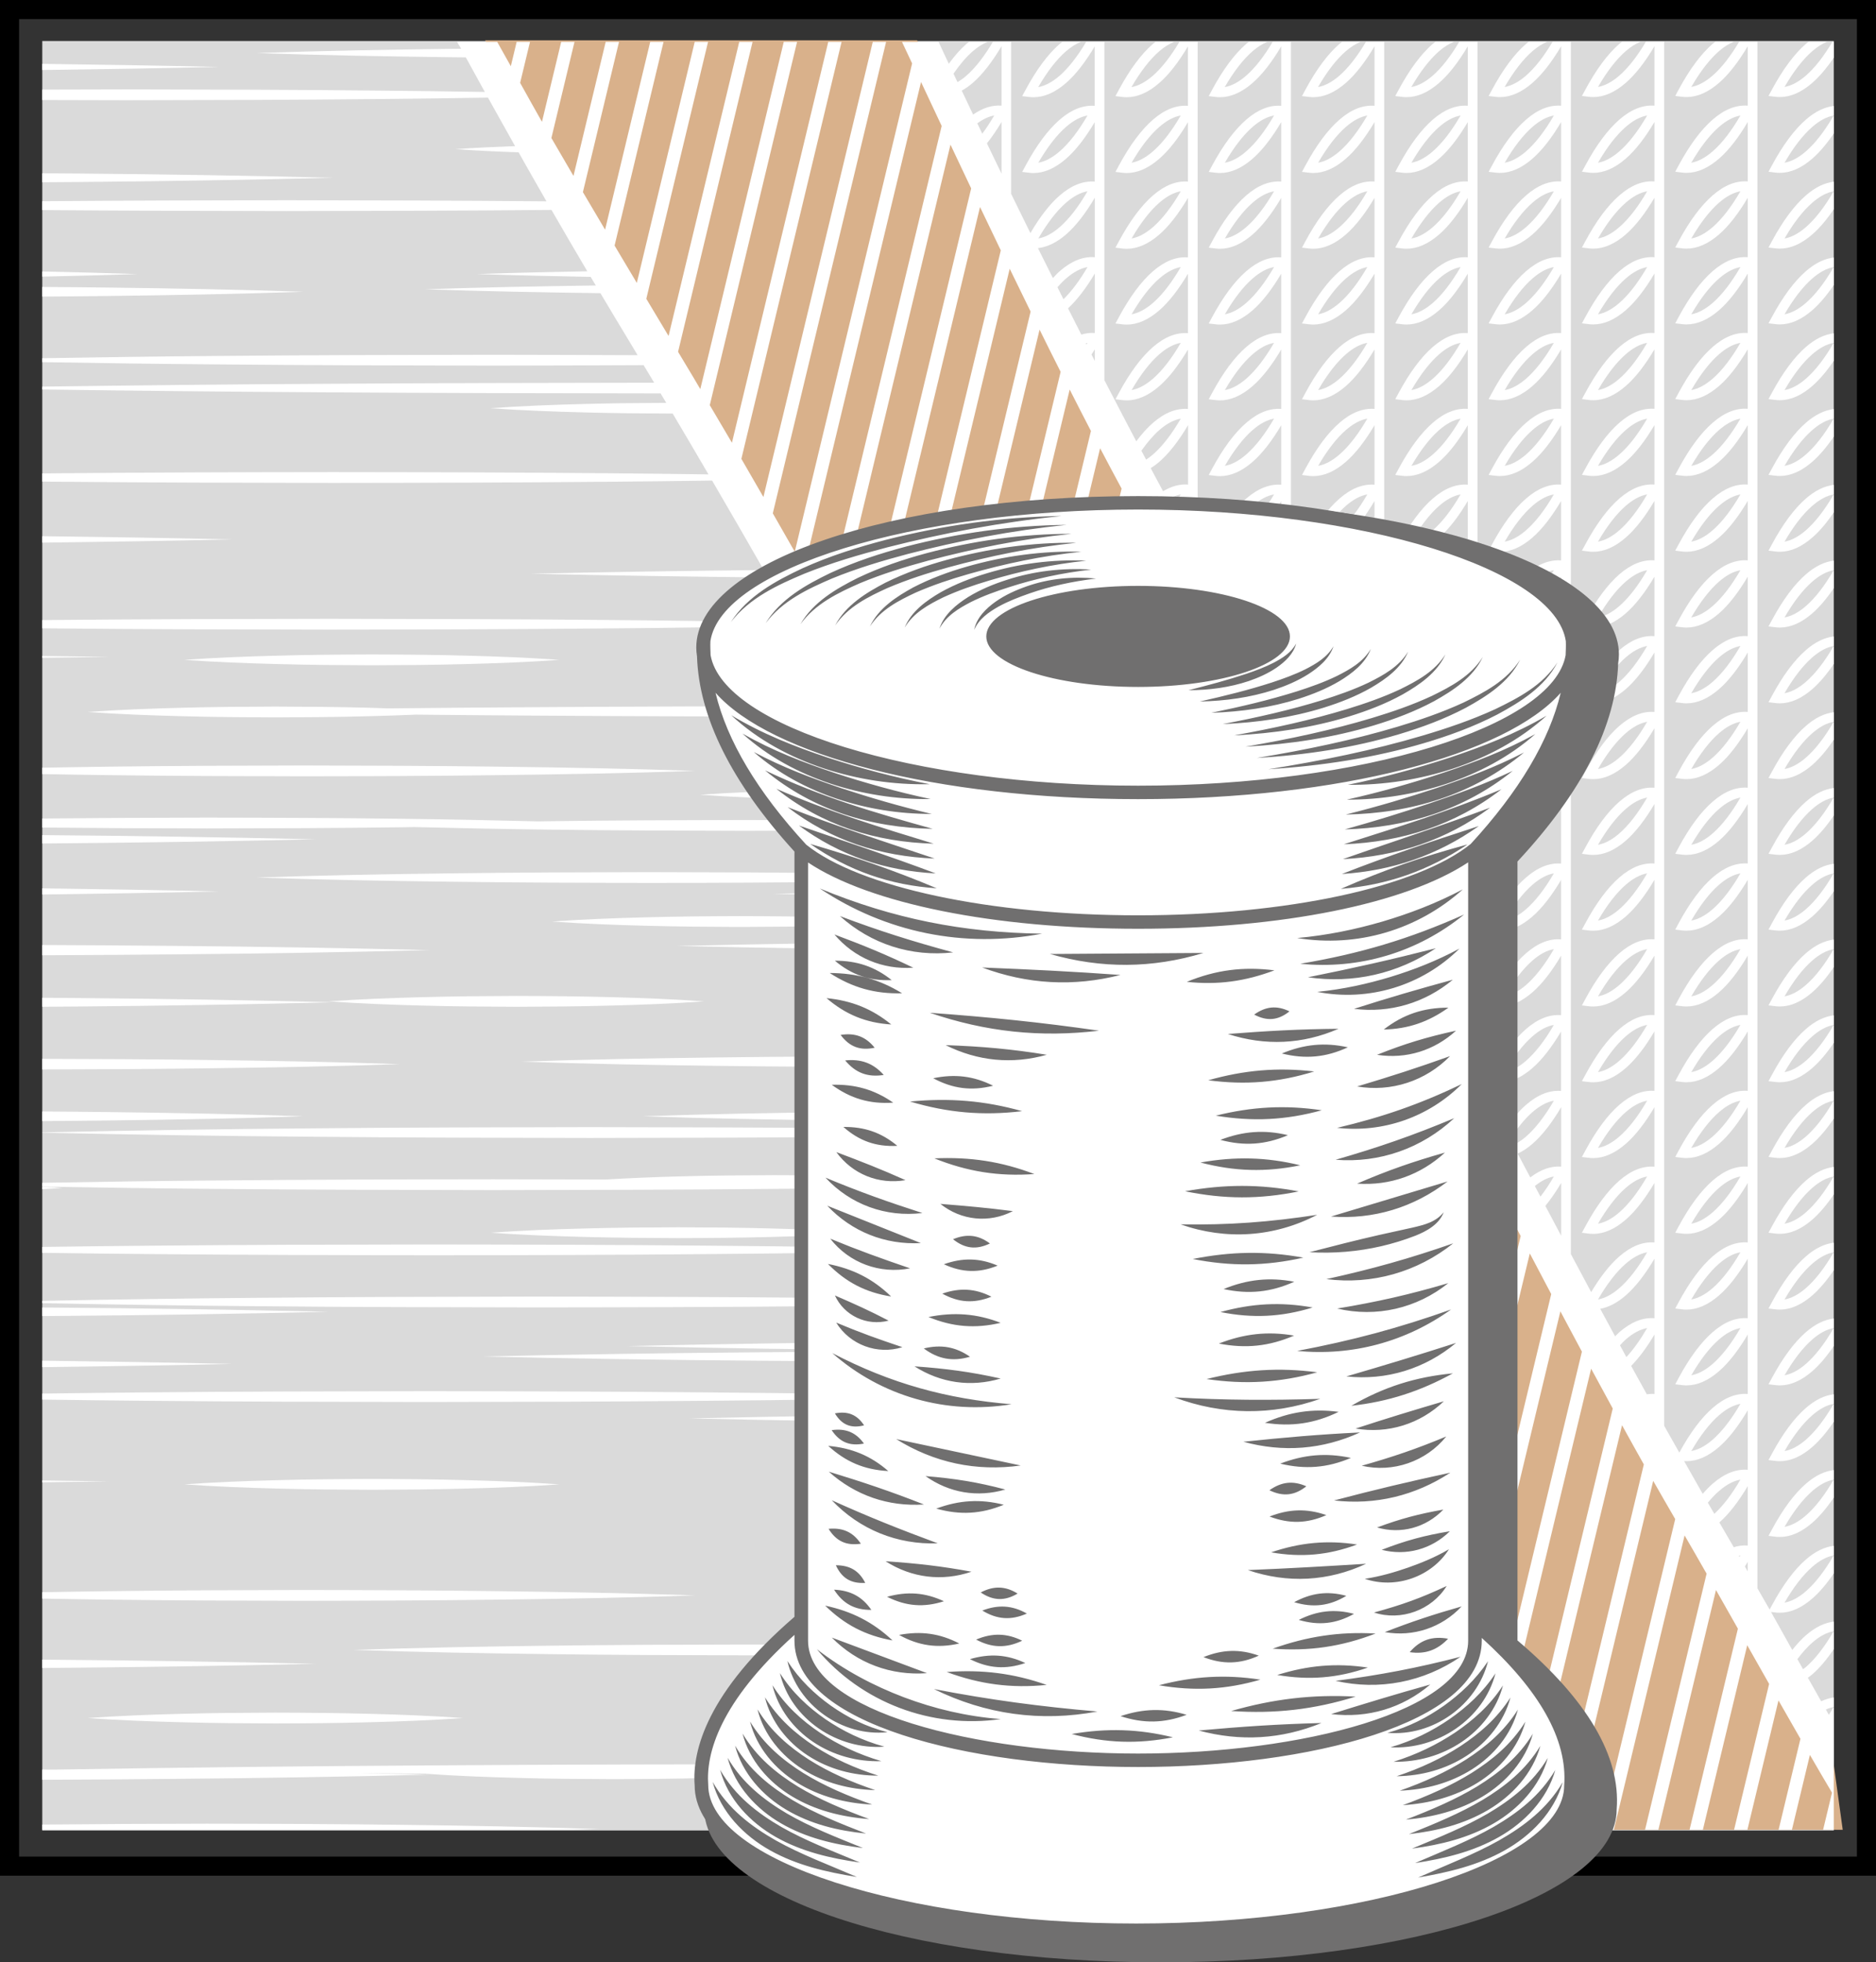 <?xml version="1.0" encoding="UTF-8"?> <!-- Creator: CorelDRAW 2018 (64-Bit) --> <svg xmlns="http://www.w3.org/2000/svg" xmlns:xlink="http://www.w3.org/1999/xlink" xml:space="preserve" width="52.188mm" height="54.598mm" style="shape-rendering:geometricPrecision; text-rendering:geometricPrecision; image-rendering:optimizeQuality; fill-rule:evenodd; clip-rule:evenodd" viewBox="0 0 7139.89 7469.63"><rect x="0" y="0" width="7139.89" height="7469.63" fill="#333333" stroke="none"/> <defs> <style type="text/css"> <![CDATA[ .str0 {stroke:black;stroke-width:72.69;stroke-miterlimit:10} .fil2 {fill:none;fill-rule:nonzero} .fil4 {fill:#706F6F;fill-rule:nonzero} .fil1 {fill:#D9B18B;fill-rule:nonzero} .fil0 {fill:#DADADA;fill-rule:nonzero} .fil3 {fill:white;fill-rule:nonzero} ]]> </style> </defs> <g id="Слой_x0020_1">  <g id="_2196104909360"> <polygon class="fil0" points="160.92,6967.74 6979.17,6967.74 6979.17,156.09 160.92,156.09 "></polygon> <polygon class="fil1" points="1846.12,153.47 5854.68,6965.14 7013.25,6965.14 6979.18,6717.16 3490.37,153.47 "></polygon> <polygon class="fil2 str0" points="7103.54,7103.51 36.35,7103.51 36.35,36.35 7103.54,36.35 "></polygon> <path class="fil3" d="M160.92 5179.49l0 24.52c240.53,-3 481.09,-6.76 721.58,-12.26 -240.49,-5.46 -481.05,-9.28 -721.58,-12.26z"></path> <path class="fil3" d="M1249.83 4993.33c-351.71,-8.06 -703.39,-13.41 -1055.15,-16.12 -11.25,-0.1 -22.49,-0.1 -33.76,-0.19l0 32.63c11.27,-0.15 22.52,-0.15 33.76,-0.25 351.77,-2.71 703.44,-8.06 1055.15,-16.08z"></path> <path class="fil3" d="M160.92 5635.4l0 7.05c84.74,-1.26 169.51,-2.12 254.19,-3.52 -84.69,-1.41 -169.45,-2.27 -254.19,-3.53z"></path> <path class="fil3" d="M1268.03 3815.12c-322.2,-8.02 -644.36,-13.37 -966.57,-16.08 -46.82,-0.48 -93.7,-0.63 -140.55,-1.01l0 34.18c46.84,-0.4 93.73,-0.49 140.55,-0.97 322.2,-2.7 644.36,-8.11 966.57,-16.12z"></path> <path class="fil3" d="M1747.47 172.29c2.41,4.43 4.91,8.88 7.32,13.31 -10.58,0.1 -21.1,0.15 -31.62,0.29 -248.85,3.05 -497.65,7.48 -746.44,16.03 248.79,8.54 497.59,12.98 746.44,16.02 16.55,0.25 33.11,0.34 49.66,0.48 23.96,43.97 48.23,87.75 72.4,131.57 -132.72,-2.02 -265.44,-4.01 -398.13,-5.12 -322.2,-3.28 -644.36,-4.15 -966.57,-4.58 -106.51,0.1 -213.07,0.48 -319.6,0.77l0 39.68c106.53,0.29 213.1,0.67 319.6,0.78 322.2,-0.4 644.36,-1.26 966.57,-4.6 136.69,-1.15 273.38,-3.17 410.05,-5.31 34.18,61.73 68.58,123.27 103.21,184.67 -75.44,2.75 -150.92,6.07 -226.42,11.48 79.92,5.75 159.85,9.28 239.77,12.07 35.19,62.26 70.39,124.53 106.06,186.49 -329.18,-2.79 -658.42,-3.76 -987.64,-4.15 -310.37,0.34 -620.81,1.3 -931.2,3.72l0 33.78c310.4,2.42 620.83,3.38 931.2,3.72 335.58,-0.38 671.17,-1.35 1006.78,-4.25 45.08,78 90.42,155.95 136.32,233.51 -139.82,2.6 -279.64,5.69 -419.46,10.52 144.05,4.97 288.11,8.1 432.2,10.77 6.5,10.94 13.11,21.81 19.63,32.77 -216.69,3 -433.36,7.05 -650.07,14.47 222.56,7.63 445.1,11.78 667.64,14.78 36.84,61.73 73.52,123.5 110.93,185 10.33,16.98 20.34,34.12 30.69,51.11 -183.08,-0.78 -366.12,-1.45 -549.14,-1.64 -351.75,0.42 -703.44,1.3 -1055.14,4.58 -220.51,1.74 -441.08,4.83 -661.56,8.59l0 14.91c220.48,3.76 441.05,6.85 661.56,8.54 351.7,3.34 703.39,4.2 1055.14,4.64 190.58,-0.25 381.22,-0.92 571.88,-1.74 13.42,22.25 26.77,44.6 40.21,66.89 -424.02,0.49 -848.02,1.35 -1272,4.25 -352.29,1.93 -704.58,5.84 -1056.79,10.62l0 10.9c352.22,4.77 704.51,8.69 1056.79,10.67 432.09,2.9 864.26,3.82 1296.42,4.24 7.13,12.03 14.41,24 21.58,36.01 -104.06,0.48 -208.17,1.4 -312.28,4.24 -118.92,3.05 -237.83,7.54 -356.8,16.08 118.97,8.55 237.89,12.98 356.8,16.02 112.25,3.09 224.52,4.01 336.8,4.45 45.75,76.98 91.01,154.2 136.18,231.52 -124.43,-1.7 -248.85,-3.34 -373.27,-4.3 -351.69,-3.28 -703.39,-4.16 -1055.13,-4.49 -351.7,0.38 -703.41,1.24 -1055.11,4.58 -17.32,0.1 -34.64,0.44 -51.97,0.57l0 30.89c17.33,0.15 34.65,0.44 51.97,0.57 351.7,3.28 703.41,4.16 1055.11,4.58 351.74,-0.38 703.44,-1.24 1055.13,-4.53 129.03,-0.97 258.03,-2.65 387.02,-4.45 66.09,113.28 131.72,226.75 196.75,340.55 -295.37,3 -590.75,7.39 -886.12,14.05 300.82,6.8 601.58,11.29 902.34,14.28 32.62,57.09 64.86,114.39 97.23,171.63 -237.72,-4.39 -475.49,-7.96 -713.22,-9.8 -351.71,-3.28 -703.41,-4.16 -1055.15,-4.54 -351.7,0.44 -703.39,1.3 -1055.08,4.64 -12.01,0.1 -23.98,0.29 -35.97,0.38l0 31.22c11.98,0.11 23.96,0.34 35.97,0.44 351.7,3.28 703.39,4.16 1055.08,4.58 351.74,-0.38 703.44,-1.24 1055.15,-4.53 240.12,-1.83 480.22,-5.46 720.32,-9.89 57.5,101.69 114.74,203.57 171.63,305.55 -390.49,0.53 -780.94,1.45 -1171.51,4.1 -183.44,1.05 -366.89,2.79 -550.35,4.58 -24.27,-0.78 -48.54,-1.79 -72.87,-2.46 -118.94,-3.23 -237.85,-4.1 -356.76,-4.49 -118.94,0.44 -237.85,1.3 -356.78,4.58 -118.97,3 -237.9,7.48 -356.82,16.02 118.92,8.55 237.85,13.04 356.82,16.02 118.93,3.28 237.83,4.16 356.78,4.6 118.92,-0.4 237.82,-1.26 356.76,-4.54 59.59,-1.49 119.16,-3.38 178.76,-5.98 148.17,1.34 296.29,2.89 444.46,3.71 398.05,2.71 796.07,3.63 1194.06,4.16 51.36,92.09 102.55,184.27 153.62,276.55 -117.96,0.44 -235.86,1.3 -353.77,4.53 -118.94,3.05 -237.86,7.54 -356.78,16.08 118.92,8.55 237.83,12.98 356.78,16.02 118.9,3.28 237.87,4.16 356.79,4.58 6.58,-0.04 13.13,-0.1 19.7,-0.14 14.57,26.35 29.2,52.7 43.74,79.05 -201.62,-1.97 -403.19,-3.17 -604.81,-3.47 -248.85,0.4 -497.65,1.31 -746.44,4.6 -14.15,0.14 -28.29,0.48 -42.41,0.67 -171.89,-4.35 -343.75,-7.73 -515.6,-9.85 -248.8,-3.28 -497.66,-4.15 -746.45,-4.49 -208.35,0.34 -416.73,1.3 -625.07,3.47l0 34.27c208.35,2.12 416.73,3.13 625.07,3.47 248.79,-0.38 497.65,-1.26 746.45,-4.54 14.84,-0.19 29.72,-0.48 44.59,-0.73 171.14,4.35 342.29,7.68 513.42,9.75 248.79,3.28 497.59,4.15 746.44,4.58 207.84,-0.29 415.7,-1.49 623.58,-3.67 31.45,57.05 62.92,114.14 94.34,171.19 -112.94,-2.27 -225.87,-4.45 -338.84,-5.79 -248.8,-3.28 -497.62,-4.16 -746.43,-4.54 -248.79,0.44 -497.59,1.3 -746.4,4.58 -248.85,3.04 -497.65,7.54 -746.44,16.02 248.79,8.55 497.59,13.04 746.44,16.08 248.8,3.28 497.61,4.16 746.4,4.54 248.8,-0.34 497.62,-1.2 746.43,-4.49 116.69,-1.45 233.34,-3.72 350.06,-6.09 7.52,13.67 15.09,27.32 22.61,41.03 -215.2,2.85 -430.41,6.03 -645.58,10.9 219.24,4.97 438.44,8.21 657.66,11.05 31.36,56.95 62.7,113.95 94.07,170.95 -21.34,0.1 -42.62,0.19 -63.9,0.4 -351.7,2.75 -703.47,8.06 -1055.14,16.06 351.67,7.96 703.44,13.33 1055.14,16.03 27.35,0.23 54.67,0.33 82.03,0.48 14.47,26.35 28.96,52.66 43.44,79.01 21.1,38.36 42.37,76.59 63.53,114.91 -110.54,3.05 -221.07,7.29 -331.59,15.21 116.22,8.35 232.46,12.74 348.72,15.77 31.21,56.61 62.55,113.22 93.82,169.85 -156.62,2.31 -313.24,4.97 -469.89,8.58 -243.22,0.44 -486.47,1.31 -729.72,4.54 -248.8,3.04 -497.59,7.48 -746.38,16.02 248.79,8.55 497.58,13.04 746.38,16.03 248.8,3.32 497.59,4.19 746.4,4.58 159.82,-0.25 319.6,-1.16 479.43,-2.42 31.21,56.48 62.33,112.99 93.61,169.45 -36.76,-0.14 -73.55,-0.33 -110.38,-0.38 -248.79,0.44 -497.59,1.3 -746.38,4.58 -248.79,3.04 -497.59,7.54 -746.45,16.08 248.86,8.5 497.66,12.98 746.45,16.02 248.79,3.28 497.59,4.16 746.38,4.54 44.26,0 88.52,-0.19 132.73,-0.38 6.81,12.3 13.63,24.56 20.41,36.87 -264.47,-5.08 -528.92,-9.17 -793.39,-11.2 -351.77,-3.28 -703.44,-4.15 -1055.14,-4.53 -351.71,0.44 -703.41,1.3 -1055.17,4.58 -342.94,2.65 -685.9,7.91 -1028.83,15.54l0 1.01c342.93,7.62 685.89,12.89 1028.83,15.49 351.75,3.34 703.45,4.2 1055.17,4.64 351.7,-0.38 703.37,-1.26 1055.14,-4.54 266.26,-2.02 532.49,-6.17 798.77,-11.29 25.75,46.47 51.54,93 77.35,139.53 -15.06,0.38 -30.11,0.73 -45.12,1.24 15.5,0.49 30.97,0.82 46.46,1.22 86.55,156.07 173.08,312.16 259.48,468.34 -10.22,0.59 -20.47,1.01 -30.7,1.74 10.9,0.78 21.77,1.2 32.64,1.83 31.99,57.83 63.74,115.78 95.69,173.61 -12.04,-0.05 -24.17,-0.1 -36.27,-0.1 -351.71,0.42 -703.41,1.3 -1055.1,4.58 -351.7,2.7 -703.47,8.06 -1055.14,16.02 351.67,7.96 703.44,13.33 1055.14,16.02 161.11,1.55 322.2,2.42 483.37,3.09 -345.64,0.44 -691.2,1.35 -1036.77,4.54 -351.74,2.75 -703.44,8.06 -1055.15,16.02 351.71,8 703.41,13.31 1055.15,16.08 351.7,3.27 703.39,4.15 1055.08,4.58 211.06,-0.25 422.09,-1.01 633.12,-2.02 36.12,65.49 72.3,130.98 108.37,196.53 -335.53,0.48 -671.07,1.34 -1006.53,4.49 -351.77,2.7 -703.47,8.06 -1055.15,16.02 351.69,7.96 703.39,13.33 1055.15,16.02 343.05,3.24 686.09,4.1 1029.17,4.54 38.42,70.03 76.55,140.2 114.8,210.28 -207.8,0.53 -415.69,1.41 -623.51,4.1 -256.7,2.71 -513.41,8.06 -770.19,16.02 256.78,7.96 513.49,13.33 770.19,16.03 215.18,2.75 430.32,3.67 645.43,4.15 66.85,122.54 133.69,245.04 199.98,367.82 -39.96,0.63 -79.9,1.16 -119.75,2.27 -118.93,3.04 -237.85,7.48 -356.83,16.02 118.98,8.55 237.9,13.04 356.83,16.02 46.58,1.31 93.15,1.89 139.71,2.52 3.53,6.51 7.1,12.98 10.63,19.55 76.22,141.65 151.31,283.79 226.05,426.17 -82.99,-0.25 -166.02,-0.48 -249.06,-0.57 -351.7,0.42 -703.41,1.3 -1055.11,4.58 -351.74,2.75 -703.45,8.06 -1055.15,16.02 351.7,8.02 703.41,13.37 1055.15,16.08 351.7,3.28 703.41,4.15 1055.11,4.53 90.05,-0.1 180.07,-0.33 270.11,-0.57 29.21,55.7 58.47,111.35 87.57,167.09 -283.57,-3.47 -567.07,-6.51 -850.55,-8.06 -483.38,-3.28 -966.75,-4.2 -1450.1,-4.54 -483.37,0.4 -966.73,1.31 -1450.08,4.6 -482.93,2.7 -965.75,8.06 -1448.68,16.02 -16.91,-0.1 -33.81,-0.1 -50.69,-0.15l0 38.91c169.28,-0.68 338.57,-1.7 507.83,-3.43 322.2,-2.7 644.36,-8.06 966.58,-16.08 -91.64,-2.26 -183.3,-3.9 -274.99,-5.73 87.07,0.71 174.08,1.68 261.09,2.16 -0.71,0.05 -1.38,0.1 -2.11,0.15 118.9,8.54 237.87,12.98 356.79,16.02 118.94,3.28 237.86,4.15 356.78,4.58 118.93,-0.33 237.85,-1.2 356.76,-4.53 92.29,-2.33 184.57,-6.22 276.84,-11.55 47.98,0.05 95.9,0.21 143.88,0.25 330.45,-0.25 660.89,-1.07 991.34,-2.41 -81.99,2.89 -164.06,6.46 -246.05,12.35 118.92,8.54 237.86,12.98 356.76,16.02 118.92,3.28 237.86,4.15 356.76,4.58 118.98,-0.38 237.9,-1.26 356.83,-4.53 118.92,-3 237.83,-7.48 356.78,-16.08 -118.94,-8.59 -237.86,-13.08 -356.78,-16.12 -17.37,-0.44 -34.75,-0.59 -52.08,-0.97 181.75,-1.45 363.59,-3.32 545.4,-5.5 34.49,66.16 68.97,132.34 103.36,198.55 -274.74,0.48 -549.51,1.4 -824.28,4.2 -322.22,2.71 -644.36,8.06 -966.6,16.02 39.78,1.01 79.5,1.6 119.29,2.46l1828.94 0c-10.48,-20.47 -20.9,-40.92 -31.36,-61.35l406.98 -1693.87c27.32,50.59 54.66,101.21 82.31,151.6l-385.35 1603.61 50.73 0 369.99 -1539.96c27.55,49.81 54.98,99.63 82.93,149.19l-334.17 1390.76 50.66 0 319.18 -1328.27c27.65,48.65 55.6,97.2 83.74,145.61l-284.2 1182.66 50.67 0 269.28 -1120.49c28.21,48.32 55.93,97.01 83.73,145.57l-234.26 974.93 50.72 0 219.29 -912.72c27.87,48.99 55.67,98.02 83.37,147.17l-184 765.55 50.67 0 168.84 -702.52c27.7,49.13 55.6,98.16 83.35,147.25l-133.4 555.27 50.69 0 118.34 -492.48c27.7,48.84 55.55,97.59 83.58,146.14l-83.18 346.34 50.66 0 68.5 -284.95c27.94,47.98 55.68,96.1 84.15,143.68l-33.93 141.27 40.61 0 0 -503.72c-15.94,2.27 -31.92,7.05 -47.88,14.57 -16.88,-29.92 -33.98,-59.7 -50.78,-89.72 5.66,-4.2 11.34,-8.02 17.01,-12.89 27.65,-24.04 54.93,-56.42 81.66,-95.95l0 -104.69c-35.2,4.2 -70.53,21.14 -105.96,51.93 -17.5,15.25 -34.85,34.27 -52.03,55.94 -26.86,-48.27 -53.74,-96.57 -80.87,-144.7l17.4 2.04c5.43,0.71 10.82,0.96 16.28,0.96 40.69,0 82.18,-18.1 123.51,-54.05 27.65,-23.98 54.93,-56.37 81.66,-95.85l0 -104.69c-35.2,4.2 -70.53,21.1 -105.96,51.93 -44.44,38.66 -88.02,97.45 -129.57,174.67l-8.51 15.83c-15.24,-27.02 -31.03,-53.77 -46.46,-80.75l0 -5887.27 -69.4 0c-33.07,55.7 -66.94,99.19 -101.01,128.86 -27.96,24.28 -55.22,38.76 -81.43,43.4 34.6,-59.65 70.09,-105.41 105.69,-136.4 19.21,-16.69 38.1,-28.42 56.58,-35.86l-70.24 0c-3.52,2.85 -7.05,4.93 -10.6,8.02 -44.42,38.57 -88.01,97.34 -129.66,174.71l-12.82 23.85 26.88 3.19c5.45,0.67 10.85,0.97 16.31,0.97 40.69,0 82.18,-18.1 123.54,-54.07 37.28,-32.38 73.86,-79.77 109.22,-139.48l0 226.31c-44.26,-3.43 -88.79,14.15 -133.47,52.99 -44.33,38.53 -87.96,97.3 -129.66,174.72l-12.82 23.85 26.88 3.19c5.39,0.71 10.85,1.01 16.31,1.01 40.69,0 82.18,-18.15 123.54,-54.11 37.28,-32.38 73.86,-79.73 109.22,-139.48l0 226.26c-44.26,-3.47 -88.74,14.15 -133.47,53.04 -44.42,38.57 -88.01,97.3 -129.66,174.67l-12.82 23.85 26.88 3.23c5.45,0.67 10.85,0.97 16.31,0.97 40.69,0 82.18,-18.1 123.54,-54.01 37.28,-32.38 73.8,-79.77 109.22,-139.57l0 226.3c-44.26,-3.47 -88.74,14.2 -133.47,53.04 -44.42,38.57 -88.01,97.35 -129.66,174.72l-12.82 23.85 26.88 3.19c5.45,0.67 10.85,0.96 16.31,0.96 40.69,0 82.18,-18.1 123.54,-54.05 37.28,-32.38 73.86,-79.77 109.22,-139.48l0 226.26c-44.26,-3.42 -88.79,14.19 -133.47,53.04 -44.33,38.51 -87.96,97.3 -129.66,174.72l-12.82 23.89 26.91 3.19c5.36,0.63 10.77,0.96 16.18,0.96 40.78,0 82.28,-18.14 123.64,-54.05 37.21,-32.38 73.8,-79.73 109.22,-139.53l0 226.27c-44.26,-3.38 -88.74,14.19 -133.47,53.08 -44.42,38.51 -88.01,97.3 -129.66,174.67l-12.82 23.79 26.88 3.24c5.45,0.67 10.85,0.96 16.31,0.96 40.69,0 82.18,-18.1 123.54,-54.05 37.28,-32.38 73.86,-79.77 109.22,-139.53l0 226.31c-44.26,-3.38 -88.74,14.19 -133.47,53.04 -44.42,38.57 -88.01,97.35 -129.66,174.72l-12.82 23.79 26.88 3.23c5.45,0.68 10.85,0.97 16.31,0.97 40.69,0 82.18,-18.1 123.54,-54.05 37.28,-32.4 73.86,-79.79 109.22,-139.49l0 226.27c-43.71,-3.43 -88.89,14.19 -133.47,53.08 -44.33,38.42 -87.96,97.2 -129.66,174.63l-12.82 23.83 26.88 3.24c5.45,0.63 10.85,0.96 16.31,0.96 40.71,0 82.24,-18.14 123.54,-54 37.28,-32.44 73.8,-79.79 109.22,-139.59l0 226.31c-44.26,-3.52 -88.74,14.19 -133.47,53.04 -44.42,38.57 -88.01,97.35 -129.66,174.67l-12.82 23.85 26.88 3.23c5.45,0.68 10.85,0.97 16.31,0.97 40.69,0 82.18,-18.15 123.54,-54.05 37.28,-32.38 73.86,-79.79 109.22,-139.49l0 226.27c-44.26,-3.47 -88.74,14.19 -133.47,53.04 -44.42,38.61 -88.01,97.34 -129.66,174.71l-12.82 23.85 26.88 3.19c5.39,0.73 10.85,0.96 16.31,0.96 40.69,0 82.18,-18.1 123.54,-54.05 37.28,-32.38 73.86,-79.73 109.22,-139.48l0 226.26c-44.26,-3.47 -88.74,14.19 -133.47,53.04 -44.42,38.57 -88.01,97.3 -129.66,174.67l-12.82 23.85 26.88 3.23c5.45,0.68 10.85,0.92 16.31,0.92 40.71,0 82.24,-18.1 123.54,-53.96 37.28,-32.42 73.8,-79.77 109.22,-139.53l0 226.27c-44.26,-3.38 -88.74,14.19 -133.47,53.04 -44.42,38.55 -88.01,97.34 -129.66,174.71l-12.82 23.85 26.88 3.23c5.45,0.63 10.85,0.92 16.31,0.92 40.69,0 82.18,-18.1 123.54,-54.05 37.28,-32.38 73.86,-79.77 109.22,-139.48l0 226.31c-44.26,-3.43 -88.79,14.13 -133.47,52.99 -44.33,38.51 -87.96,97.3 -129.66,174.72l-12.82 23.85 26.88 3.23c5.39,0.67 10.85,0.96 16.31,0.96 40.69,0 82.18,-18.14 123.54,-54.09 37.28,-32.38 73.86,-79.73 109.22,-139.48l0 226.26c-44.26,-3.53 -88.74,14.13 -133.47,53.04 -44.42,38.55 -88.01,97.34 -129.66,174.71l-12.82 23.81 26.88 3.23c5.45,0.67 10.85,0.96 16.31,0.96 40.69,0 82.18,-18.09 123.54,-54.05 37.28,-32.38 73.86,-79.77 109.22,-139.52l0 226.3c-44.26,-3.52 -88.74,14.19 -133.47,53.04 -44.42,38.57 -88.01,97.35 -129.66,174.72l-12.82 23.85 26.88 3.17c5.45,0.68 10.85,0.97 16.31,0.97 40.69,0 82.18,-18.1 123.54,-54.05 37.28,-32.38 73.86,-79.79 109.22,-139.48l0 226.26c-44.26,-3.43 -88.79,14.19 -133.47,53.04 -44.33,38.51 -87.96,97.3 -129.66,174.71l-12.82 23.9 26.91 3.17c5.36,0.63 10.77,0.97 16.18,0.97 40.78,0 82.28,-18.14 123.64,-54.05 37.21,-32.38 73.8,-79.73 109.22,-139.53l0 226.26c-44.26,-3.42 -88.74,14.15 -133.47,53.04 -44.42,38.57 -88.01,97.35 -129.66,174.72l-12.82 23.79 26.88 3.23c5.45,0.68 10.85,0.97 16.31,0.97 40.69,0 82.18,-18.1 123.54,-54.05 37.28,-32.38 73.86,-79.79 109.22,-139.48l0 226.3c-44.26,-3.47 -88.74,14.15 -133.47,53 -44.42,38.57 -88.01,97.34 -129.66,174.71l-12.82 23.81 26.88 3.23c5.45,0.67 10.85,0.97 16.31,0.97 40.69,0 82.18,-18.1 123.54,-54.07 37.28,-32.38 73.86,-79.77 109.22,-139.48l0 226.26c-44.26,-3.38 -88.74,14.2 -133.47,53.1 -43.44,37.69 -86.12,95.03 -126.93,169.99 -19.18,-34.08 -38.57,-67.95 -57.65,-102.07l0 -5268.49 -69.43 0c-33.08,55.7 -66.94,99.19 -101.02,128.86 -27.9,24.28 -55.2,38.76 -81.42,43.4 34.54,-59.61 70.07,-105.41 105.69,-136.4 19.21,-16.69 38.07,-28.42 56.57,-35.86l-70.17 0c-3.54,2.85 -7.1,4.93 -10.67,8.06 -44.45,38.62 -88.02,97.4 -129.64,174.67l-12.83 23.85 26.88 3.19c5.46,0.67 10.85,0.97 16.32,0.97 40.71,0 82.24,-18.1 123.54,-54.07 37.31,-32.42 73.89,-79.77 109.22,-139.57l0 226.41c-44.2,-3.43 -88.86,14.15 -133.49,52.99 -44.35,38.62 -88,97.35 -129.64,174.72l-12.83 23.85 26.88 3.19c5.46,0.71 10.85,1.01 16.32,1.01 40.71,0 82.24,-18.15 123.54,-54.11 37.27,-32.38 73.85,-79.77 109.22,-139.53l0 226.31c-44.2,-3.53 -88.74,14.15 -133.49,53.04 -44.45,38.61 -88.02,97.34 -129.64,174.67l-12.83 23.85 26.88 3.23c5.46,0.67 10.85,0.97 16.32,0.97 40.71,0 82.24,-18.1 123.54,-54.01 37.27,-32.44 73.85,-79.83 109.22,-139.63l0 226.35c-44.2,-3.47 -88.74,14.15 -133.49,53.1 -44.45,38.61 -88.02,97.4 -129.64,174.67l-12.83 23.85 26.88 3.19c5.46,0.67 10.85,0.96 16.32,0.96 40.71,0 82.24,-18.1 123.54,-54.05 37.31,-32.38 73.89,-79.83 109.22,-139.57l0 226.35c-44.2,-3.47 -88.86,14.19 -133.49,53.04 -44.35,38.61 -88,97.35 -129.64,174.72l-12.83 23.89 26.92 3.19c5.35,0.63 10.75,0.96 16.12,0.96 40.88,0 82.4,-18.14 123.7,-54.05 37.21,-32.38 73.85,-79.77 109.22,-139.63l0 226.37c-44.2,-3.38 -88.74,14.13 -133.49,53.08 -44.45,38.57 -88.02,97.35 -129.64,174.67l-12.83 23.79 26.88 3.24c5.46,0.67 10.85,0.96 16.32,0.96 40.71,0 82.24,-18.1 123.54,-54.05 37.31,-32.44 73.89,-79.83 109.22,-139.57l0 226.35c-44.2,-3.38 -88.74,14.15 -133.49,53.1 -44.45,38.61 -88.02,97.4 -129.64,174.67l-12.83 23.79 26.88 3.23c5.46,0.68 10.85,0.97 16.32,0.97 40.71,0 82.24,-18.1 123.54,-54.05 37.31,-32.4 73.89,-79.83 109.22,-139.53l0 226.31c-43.88,-3.47 -88.8,14.19 -133.49,53.08 -44.35,38.57 -88,97.26 -129.64,174.63l-12.83 23.83 26.88 3.24c5.46,0.63 10.92,0.96 16.35,0.96 40.76,0 82.26,-18.14 123.51,-54 37.27,-32.44 73.85,-79.83 109.22,-139.63l0 226.35c-44.2,-3.52 -88.74,14.19 -133.49,53.1 -44.45,38.61 -88.02,97.4 -129.64,174.61l-12.83 23.85 26.88 3.23c5.46,0.68 10.85,0.97 16.32,0.97 40.71,0 82.24,-18.15 123.54,-54.05 37.31,-32.44 73.89,-79.83 109.22,-139.59l0 226.37c-44.2,-3.47 -88.74,14.19 -133.49,53.08 -44.45,38.61 -88.02,97.4 -129.64,174.67l-12.83 23.85 26.88 3.19c5.46,0.73 10.85,0.96 16.32,0.96 40.71,0 82.24,-18.1 123.54,-54.05 37.27,-32.38 73.85,-79.77 109.22,-139.57l0 226.35c-44.2,-3.47 -88.74,14.15 -133.49,53.04 -44.45,38.61 -88.02,97.35 -129.64,174.67l-12.83 23.85 26.88 3.23c5.46,0.68 10.92,0.92 16.35,0.92 40.76,0 82.26,-18.1 123.51,-53.96 37.27,-32.42 73.85,-79.83 109.22,-139.63l0 226.37c-44.2,-3.43 -88.74,14.13 -133.49,53.08 -44.45,38.61 -88.02,97.4 -129.64,174.67l-12.83 23.85 26.88 3.23c5.46,0.63 10.85,0.92 16.32,0.92 40.71,0 82.24,-18.1 123.54,-54.05 37.31,-32.38 73.89,-79.77 109.22,-139.57l0 226.41c-44.2,-3.43 -88.86,14.13 -133.49,52.99 -44.35,38.61 -88,97.35 -129.64,174.72l-12.83 23.85 26.88 3.23c5.46,0.67 10.85,0.96 16.32,0.96 40.71,0 82.24,-18.14 123.54,-54.09 37.27,-32.38 73.85,-79.79 109.22,-139.53l0 226.31c-44.2,-3.53 -88.74,14.13 -133.49,53.04 -44.45,38.61 -88.02,97.4 -129.64,174.71l-12.83 23.81 26.88 3.23c5.46,0.67 10.85,0.96 16.32,0.96 40.71,0 82.24,-18.09 123.54,-54.05 37.31,-32.42 73.89,-79.83 109.22,-139.57l0 226.35c-44.2,-3.52 -88.74,14.19 -133.49,53.1 -44.45,38.61 -88.02,97.4 -129.64,174.67l-12.83 23.85 26.88 3.17c5.46,0.68 10.85,0.97 16.32,0.97 40.71,0 82.24,-18.1 123.54,-54.05 37.31,-32.38 73.89,-79.83 109.22,-139.57l0 226.35c-44.2,-3.47 -88.86,14.19 -133.49,53.04 -44.35,38.61 -88,97.4 -129.64,174.71l-12.83 23.9 26.92 3.17c5.35,0.63 10.75,0.97 16.12,0.97 40.88,0 82.4,-18.14 123.7,-54.05 37.21,-32.38 73.85,-79.79 109.22,-139.57l0 226.3c-44.2,-3.42 -88.74,14.15 -133.49,53.1 -36.54,31.75 -72.39,77.8 -107.2,135.87 -25.86,-48.27 -51.58,-96.63 -77.37,-144.99l0 -4614.5 -69.43 0c-33.11,55.75 -67.01,99.23 -101.02,128.86 -27.96,24.28 -55.23,38.76 -81.48,43.4 34.6,-59.55 70.07,-105.36 105.74,-136.4 19.21,-16.69 38.1,-28.42 56.58,-35.86l-70.17 0c-3.57,2.85 -7.11,4.93 -10.67,8.06 -44.5,38.62 -88.04,97.45 -129.59,174.67l-12.86 23.85 26.88 3.19c5.46,0.67 10.88,0.97 16.28,0.97 40.73,0 82.25,-18.1 123.54,-54.07 37.28,-32.42 73.86,-79.77 109.23,-139.52l0 226.35c-44.15,-3.53 -88.89,14.15 -133.49,52.99 -44.45,38.66 -88,97.4 -129.59,174.72l-12.86 23.85 26.88 3.19c5.46,0.71 10.88,1.01 16.28,1.01 40.73,0 82.25,-18.15 123.54,-54.11 37.28,-32.34 73.86,-79.68 109.23,-139.48l0 226.26c-44.15,-3.53 -88.86,14.15 -133.49,53.04 -44.45,38.66 -88.04,97.4 -129.59,174.67l-12.86 23.85 26.88 3.23c5.46,0.67 10.88,0.97 16.28,0.97 40.73,0 82.25,-18.1 123.54,-54.01 37.23,-32.38 73.8,-79.73 109.23,-139.57l0 226.3c-44.15,-3.37 -88.86,14.2 -133.49,53.1 -44.5,38.61 -88.04,97.45 -129.59,174.67l-12.86 23.85 26.88 3.19c5.46,0.67 10.88,0.96 16.28,0.96 40.73,0 82.25,-18.1 123.54,-54.05 37.28,-32.38 73.86,-79.77 109.23,-139.53l0 226.31c-44.15,-3.42 -88.89,14.19 -133.49,53.04 -44.45,38.66 -88,97.45 -129.59,174.72l-12.86 23.89 26.95 3.19c5.36,0.63 10.75,0.96 16.16,0.96 40.78,0 82.31,-18.14 123.59,-54.05 37.23,-32.38 73.8,-79.73 109.23,-139.57l0 226.31c-44.15,-3.34 -88.86,14.19 -133.49,53.08 -44.45,38.61 -88.04,97.4 -129.59,174.67l-12.86 23.79 26.88 3.24c5.46,0.67 10.88,0.96 16.28,0.96 40.73,0 82.25,-18.1 123.54,-54.05 37.28,-32.38 73.86,-79.77 109.23,-139.53l0 226.31c-44.15,-3.42 -88.86,14.19 -133.49,53.1 -44.5,38.61 -88.04,97.44 -129.59,174.67l-12.86 23.79 26.88 3.23c5.46,0.68 10.88,0.97 16.28,0.97 40.73,0 82.25,-18.1 123.54,-54.05 37.28,-32.4 73.86,-79.79 109.23,-139.49l0 226.27c-44.03,-3.53 -88.86,14.19 -133.49,53.08 -44.42,38.57 -88,97.3 -129.59,174.63l-12.86 23.83 26.88 3.24c5.46,0.63 10.92,0.96 16.34,0.96 40.73,0 82.22,-18.14 123.49,-54 37.23,-32.38 73.8,-79.79 109.23,-139.59l0 226.31c-44.15,-3.32 -88.86,14.19 -133.49,53.1 -44.5,38.61 -88.04,97.44 -129.59,174.61l-12.86 23.85 26.88 3.23c5.46,0.68 10.88,0.97 16.28,0.97 40.73,0 82.25,-18.15 123.54,-54.05 37.28,-32.44 73.86,-79.79 109.23,-139.53l0 226.35c-44.15,-3.47 -88.86,14.15 -133.49,53.04 -44.5,38.61 -88.04,97.45 -129.59,174.67l-12.86 23.85 26.88 3.19c5.46,0.73 10.88,0.96 16.28,0.96 40.73,0 82.25,-18.1 123.54,-54.05 37.28,-32.33 73.86,-79.73 109.23,-139.48l0 226.26c-44.15,-3.52 -88.86,14.19 -133.49,53.04 -44.45,38.66 -88.04,97.4 -129.59,174.67l-12.86 23.85 26.88 3.23c5.46,0.68 10.92,0.92 16.34,0.92 40.73,0 82.22,-18.1 123.49,-53.96 37.23,-32.38 73.8,-79.77 109.23,-139.57l0 226.31c-44.15,-3.38 -88.86,14.19 -133.49,53.08 -44.5,38.61 -88.04,97.45 -129.59,174.67l-12.86 23.85 26.88 3.23c5.46,0.63 10.88,0.92 16.28,0.92 40.73,0 82.25,-18.1 123.54,-54.05 37.28,-32.38 73.86,-79.73 109.23,-139.53l0 226.37c-44.15,-3.53 -88.89,14.13 -133.49,52.99 -44.45,38.66 -88,97.4 -129.59,174.72l-12.86 23.85 26.88 3.23c5.46,0.67 10.88,0.96 16.28,0.96 40.73,0 82.25,-18.14 123.54,-54.09 37.28,-32.34 73.86,-79.69 109.23,-139.48l0 226.26c-44.15,-3.47 -88.86,14.13 -133.49,53.04 -44.45,38.66 -88.04,97.4 -129.59,174.71l-12.86 23.81 26.88 3.23c5.46,0.67 10.88,0.96 16.28,0.96 40.73,0 82.25,-18.09 123.54,-54.05 37.28,-32.38 73.86,-79.77 109.23,-139.52l0 226.3c-44.15,-3.38 -88.86,14.19 -133.49,53.1 -27.28,23.64 -54.05,55.94 -80.36,94.5 -34.65,-65.59 -69.4,-131.13 -104.21,-196.67l0 -3944.51 -69.4 0c-33.11,55.7 -66.94,99.19 -101.02,128.86 -27.92,24.28 -55.22,38.76 -81.46,43.4 34.54,-59.61 70.09,-105.41 105.69,-136.4 19.26,-16.69 38.13,-28.42 56.61,-35.86l-70.17 0c-3.57,2.85 -7.09,4.93 -10.67,8.06 -44.45,38.62 -88.04,97.4 -129.61,174.67l-12.86 23.85 26.88 3.19c5.46,0.67 10.88,0.97 16.28,0.97 40.78,0 82.29,-18.1 123.54,-54.07 37.31,-32.38 73.89,-79.77 109.22,-139.48l0 226.31c-44.14,-3.43 -88.84,14.15 -133.45,52.99 -44.38,38.62 -87.98,97.35 -129.61,174.72l-12.86 23.85 26.88 3.19c5.46,0.71 10.88,1.01 16.28,1.01 40.78,0 82.29,-18.15 123.54,-54.11 37.28,-32.38 73.89,-79.73 109.22,-139.48l0 226.26c-44.14,-3.47 -88.79,14.15 -133.45,53.04 -44.45,38.61 -88.04,97.34 -129.61,174.67l-12.86 23.85 26.88 3.23c5.46,0.67 10.88,0.97 16.28,0.97 40.78,0 82.29,-18.1 123.54,-54.01 37.28,-32.38 73.86,-79.77 109.22,-139.57l0 226.3c-44.14,-3.47 -88.79,14.2 -133.45,53.1 -44.45,38.61 -88.04,97.4 -129.61,174.67l-12.86 23.85 26.88 3.19c5.46,0.67 10.88,0.96 16.28,0.96 40.78,0 82.29,-18.1 123.54,-54.05 37.31,-32.38 73.89,-79.77 109.22,-139.48l0 226.26c-44.14,-3.42 -88.84,14.19 -133.45,53.04 -44.38,38.61 -87.98,97.35 -129.61,174.72l-12.86 23.89 26.95 3.19c5.35,0.63 10.75,0.96 16.12,0.96 40.88,0 82.39,-18.14 123.64,-54.05 37.28,-32.38 73.86,-79.73 109.22,-139.53l0 226.27c-44.14,-3.38 -88.79,14.19 -133.45,53.08 -44.45,38.57 -88.04,97.35 -129.61,174.67l-12.86 23.79 26.88 3.24c5.46,0.67 10.88,0.96 16.28,0.96 40.78,0 82.29,-18.1 123.54,-54.05 37.31,-32.38 73.89,-79.77 109.22,-139.53l0 226.31c-44.14,-3.38 -88.79,14.19 -133.45,53.1 -44.45,38.61 -88.04,97.4 -129.61,174.67l-12.86 23.79 26.88 3.23c5.46,0.68 10.88,0.97 16.28,0.97 40.78,0 82.29,-18.1 123.54,-54.05 37.31,-32.4 73.89,-79.79 109.22,-139.49l0 226.27c-43.86,-3.47 -88.79,14.19 -133.45,53.08 -44.38,38.57 -87.98,97.26 -129.61,174.63l-12.86 23.83 26.88 3.24c5.46,0.63 10.9,0.96 16.34,0.96 40.76,0 82.26,-18.14 123.49,-54 37.28,-32.44 73.86,-79.79 109.22,-139.59l0 226.31c-44.14,-3.52 -88.79,14.19 -133.45,53.1 -44.45,38.61 -88.04,97.4 -129.61,174.61l-12.86 23.85 26.88 3.23c5.46,0.68 10.88,0.97 16.28,0.97 40.78,0 82.29,-18.15 123.54,-54.05 37.31,-32.38 73.89,-79.79 109.22,-139.49l0 226.27c-44.14,-3.47 -88.79,14.19 -133.45,53.08 -44.45,38.61 -88.04,97.4 -129.61,174.67l-12.86 23.85 26.88 3.19c5.46,0.73 10.88,0.96 16.28,0.96 40.78,0 82.29,-18.1 123.54,-54.05 37.28,-32.38 73.89,-79.73 109.22,-139.48l0 226.26c-44.14,-3.47 -88.79,14.19 -133.45,53.04 -44.45,38.61 -88.04,97.35 -129.61,174.67l-12.86 23.85 26.88 3.23c5.46,0.68 10.9,0.92 16.34,0.92 40.76,0 82.26,-18.1 123.49,-53.96 37.28,-32.42 73.86,-79.77 109.22,-139.53l0 226.27c-44.14,-3.38 -88.79,14.19 -133.45,53.08 -44.45,38.61 -88.04,97.4 -129.61,174.67l-7.07 12.98c-15.91,-29.82 -31.88,-59.7 -47.86,-89.57l0 -3279.34 -69.47 0c-33.11,55.75 -66.97,99.23 -101.01,128.86 -27.94,24.28 -55.22,38.76 -81.46,43.4 34.54,-59.55 70.02,-105.36 105.69,-136.4 19.26,-16.69 38.13,-28.42 56.63,-35.86l-70.2 0c-3.57,2.85 -7.07,4.93 -10.66,8.06 -44.49,38.62 -88.04,97.45 -129.59,174.67l-12.83 23.85 26.88 3.19c5.46,0.67 10.85,0.97 16.25,0.97 40.76,0 82.26,-18.1 123.51,-54.07 37.31,-32.42 73.89,-79.77 109.28,-139.52l0 226.35c-44.35,-3.53 -88.93,14.15 -133.51,52.99 -44.45,38.66 -87.98,97.4 -129.59,174.72l-12.83 23.85 26.88 3.19c5.46,0.71 10.85,1.01 16.25,1.01 40.76,0 82.26,-18.15 123.51,-54.11 37.31,-32.34 73.89,-79.68 109.28,-139.48l0 226.26c-44.35,-3.53 -88.87,14.15 -133.51,53.04 -44.45,38.66 -88.04,97.4 -129.59,174.67l-12.83 23.85 26.88 3.23c5.46,0.67 10.85,0.97 16.25,0.97 40.76,0 82.26,-18.1 123.51,-54.01 37.27,-32.38 73.85,-79.73 109.28,-139.57l0 226.3c-44.35,-3.42 -88.87,14.2 -133.51,53.1 -44.49,38.61 -88.04,97.45 -129.59,174.67l-12.83 23.85 26.88 3.19c5.46,0.67 10.85,0.96 16.25,0.96 40.76,0 82.26,-18.1 123.51,-54.05 37.31,-32.38 73.89,-79.77 109.28,-139.53l0 226.31c-44.35,-3.47 -88.93,14.19 -133.51,53.04 -44.45,38.66 -87.98,97.45 -129.59,174.72l-12.83 23.89 26.94 3.19c5.34,0.63 10.77,0.96 16.1,0.96 40.85,0 82.36,-18.14 123.61,-54.05 37.27,-32.38 73.85,-79.73 109.28,-139.57l0 226.31c-44.35,-3.38 -88.87,14.13 -133.51,53.08 -44.45,38.61 -88.04,97.4 -129.59,174.67l-12.83 23.79 26.88 3.24c5.46,0.67 10.85,0.96 16.25,0.96 40.76,0 82.26,-18.1 123.51,-54.05 37.31,-32.38 73.89,-79.77 109.28,-139.53l0 226.31c-44.35,-3.42 -88.87,14.19 -133.51,53.1 -44.49,38.61 -88.04,97.44 -129.59,174.67l-12.83 23.79 26.88 3.23c5.46,0.68 10.85,0.97 16.25,0.97 40.76,0 82.26,-18.1 123.51,-54.05 37.31,-32.4 73.89,-79.79 109.28,-139.49l0 226.27c-43.97,-3.53 -88.93,14.19 -133.51,53.08 -44.4,38.57 -87.98,97.3 -129.59,174.63l-12.83 23.83 26.88 3.24c5.46,0.63 10.92,0.96 16.31,0.96 40.73,0 82.24,-18.14 123.46,-54 37.27,-32.38 73.85,-79.79 109.28,-139.59l0 226.31c-44.35,-3.38 -88.87,14.19 -133.51,53.1 -44.49,38.61 -88.04,97.44 -129.59,174.61l-12.83 23.85 26.88 3.23c5.46,0.68 10.85,0.97 16.25,0.97 40.76,0 82.26,-18.15 123.51,-54.05 37.31,-32.44 73.89,-79.79 109.28,-139.53l0 226.35c-44.35,-3.47 -88.87,14.15 -133.51,53.04 -38.57,33.49 -76.31,82.96 -112.73,145.57 -23.9,-44.5 -47.92,-88.86 -71.81,-133.31l0 -2616.57 -69.4 0c-33.11,55.7 -66.94,99.19 -101.03,128.86 -27.95,24.28 -55.2,38.76 -81.47,43.4 34.56,-59.61 70.07,-105.41 105.71,-136.4 19.19,-16.69 38.13,-28.42 56.6,-35.86l-70.16 0c-3.57,2.85 -7.11,4.93 -10.68,8.06 -44.44,38.62 -88.02,97.4 -129.64,174.67l-12.83 23.85 26.9 3.19c5.46,0.67 10.85,0.97 16.27,0.97 40.77,0 82.28,-18.1 123.55,-54.07 37.31,-32.38 73.89,-79.77 109.22,-139.48l0 226.31c-44.11,-3.43 -88.86,14.15 -133.46,52.99 -44.41,38.62 -87.97,97.35 -129.64,174.72l-12.83 23.85 26.9 3.19c5.46,0.71 10.85,1.01 16.27,1.01 40.77,0 82.28,-18.15 123.55,-54.11 37.24,-32.38 73.82,-79.73 109.22,-139.48l0 226.26c-44.11,-3.47 -88.8,14.19 -133.46,53.04 -44.44,38.61 -88.02,97.34 -129.64,174.67l-12.83 23.85 26.9 3.23c5.46,0.67 10.85,0.97 16.27,0.97 40.77,0 82.28,-18.1 123.55,-54.01 37.24,-32.38 73.82,-79.77 109.22,-139.57l0 226.3c-44.11,-3.47 -88.8,14.2 -133.46,53.1 -44.44,38.61 -88.02,97.4 -129.64,174.67l-12.83 23.85 26.9 3.19c5.46,0.67 10.85,0.96 16.27,0.96 40.77,0 82.28,-18.1 123.55,-54.05 37.31,-32.38 73.89,-79.77 109.22,-139.48l0 226.26c-44.11,-3.42 -88.86,14.19 -133.46,53.04 -44.41,38.61 -87.97,97.35 -129.64,174.72l-12.83 23.89 26.95 3.19c5.34,0.63 10.75,0.96 16.1,0.96 40.88,0 82.39,-18.14 123.66,-54.05 37.24,-32.38 73.82,-79.73 109.22,-139.53l0 226.27c-44.11,-3.38 -88.8,14.19 -133.46,53.08 -44.44,38.57 -88.02,97.35 -129.64,174.67l-12.83 23.79 26.9 3.24c5.46,0.67 10.85,0.96 16.27,0.96 40.77,0 82.28,-18.1 123.55,-54.05 37.31,-32.38 73.89,-79.77 109.22,-139.53l0 226.31c-44.11,-3.38 -88.8,14.19 -133.46,53.1 -44.44,38.61 -88.02,97.4 -129.64,174.67l-12.83 23.79 26.9 3.23c5.46,0.68 10.85,0.97 16.27,0.97 40.77,0 82.28,-18.1 123.55,-54.05 37.31,-32.4 73.89,-79.79 109.22,-139.49l0 226.27c-43.86,-3.47 -88.8,14.19 -133.46,53.08 -30.26,26.25 -60.05,62.55 -89.19,107.19 -31.79,-58.98 -63.52,-118.05 -95.37,-177.03l0 -1957.53 -69.45 0c-33.11,55.75 -67,99.23 -101.02,128.86 -27.95,24.28 -55.2,38.76 -81.47,43.4 34.56,-59.55 70.05,-105.36 105.71,-136.4 19.25,-16.69 38.13,-28.42 56.6,-35.86l-70.17 0c-3.57,2.85 -7.14,4.93 -10.67,8.06 -44.5,38.62 -88.04,97.45 -129.57,174.67l-12.85 23.85 26.87 3.19c5.46,0.67 10.88,0.97 16.27,0.97 40.73,0 82.24,-18.1 123.53,-54.07 37.24,-32.42 73.89,-79.77 109.27,-139.52l0 226.35c-44.26,-3.53 -88.86,14.15 -133.51,52.99 -44.44,38.66 -87.97,97.4 -129.57,174.72l-12.85 23.85 26.87 3.19c5.46,0.71 10.88,1.01 16.27,1.01 40.73,0 82.24,-18.15 123.53,-54.11 37.24,-32.34 73.89,-79.68 109.27,-139.48l0 226.26c-44.26,-3.53 -88.83,14.15 -133.51,53.04 -44.44,38.66 -88.04,97.4 -129.57,174.67l-12.85 23.85 26.87 3.23c5.46,0.67 10.88,0.97 16.27,0.97 40.73,0 82.24,-18.1 123.53,-54.01 37.24,-32.38 73.82,-79.73 109.27,-139.57l0 226.3c-44.26,-3.42 -88.83,14.2 -133.51,53.1 -44.5,38.61 -88.04,97.45 -129.57,174.67l-12.85 23.85 26.87 3.19c5.46,0.67 10.88,0.96 16.27,0.96 40.73,0 82.24,-18.1 123.53,-54.05 37.24,-32.38 73.89,-79.77 109.27,-139.53l0 226.31c-44.26,-3.42 -88.86,14.19 -133.51,53.04 -44.44,38.66 -87.97,97.45 -129.57,174.72l-12.85 23.89 26.92 3.19c5.36,0.63 10.75,0.96 16.13,0.96 40.81,0 82.32,-18.14 123.61,-54.05 37.24,-32.38 73.82,-79.73 109.27,-139.57l0 226.31c-44.26,-3.34 -88.83,14.13 -133.51,53.08 -21.34,18.54 -42.43,42.33 -63.22,70.07 -40.78,-77.5 -81.27,-155.12 -121.35,-232.87l0 -1287.64 -69.38 0c-33.14,55.7 -67,99.19 -101.02,128.86 -27.95,24.28 -55.23,38.76 -81.47,43.4 34.56,-59.61 70.07,-105.41 105.69,-136.4 19.22,-16.69 38.13,-28.42 56.63,-35.86l-70.17 0c-3.6,2.85 -7.17,4.93 -10.67,8.06 -44.46,38.62 -88.04,97.4 -129.64,174.67l-12.83 23.85 26.88 3.19c5.43,0.67 10.79,0.97 16.25,0.97 40.78,0 82.24,-18.1 123.55,-54.07 37.31,-32.38 73.91,-79.77 109.22,-139.48l0 226.31c-44.05,-3.43 -88.83,14.15 -133.43,52.99 -44.41,38.62 -88,97.35 -129.64,174.72l-12.83 23.85 26.88 3.19c5.43,0.71 10.79,1.01 16.25,1.01 40.78,0 82.24,-18.15 123.55,-54.11 37.27,-32.38 73.85,-79.73 109.22,-139.48l0 226.26c-44.05,-3.47 -88.8,14.19 -133.43,53.04 -37.98,32.96 -75.26,81.51 -111.25,142.95 -24.52,-49.76 -48.98,-99.57 -73.3,-149.42l0 -578.49 -69.47 0c-33.11,55.75 -66.97,99.23 -100.99,128.86 -11.34,9.85 -22.56,17.68 -33.71,24.28 -5.06,-10.71 -10.12,-21.38 -15.19,-32.05 24.12,-35.04 48.58,-63.85 73.1,-85.23 19.24,-16.69 38.13,-28.42 56.57,-35.86l-70.13 0c-3.57,2.85 -7.14,4.93 -10.64,8.06 -22.59,19.6 -44.85,45.27 -66.82,75.25 -13.01,-27.7 -25.97,-55.55 -38.98,-83.3l-139.1 0c12.83,27.38 25.72,54.68 38.5,82l-446.63 1858.93c-27.75,-48.84 -55.65,-97.59 -83.58,-146.33l431.23 -1794.6 -50.72 0 -416.27 1732.57c-27.92,-48.44 -55.72,-97 -83.85,-145.36l381.39 -1587.21 -50.69 0 -366.64 1525.92c-27.95,-47.79 -56.15,-95.43 -84.32,-143.01l332.23 -1382.91 -50.66 0 -317.63 1321.81c-8.59,-14.49 -17.03,-29.11 -25.67,-43.59 -19.6,-32.86 -39.29,-65.55 -58.95,-98.37l283.51 -1179.86 -50.69 0 -269.01 1119.48c-28.22,-47.16 -56.48,-94.36 -84.71,-141.5l235 -977.98 -50.73 0 -220.42 917.49c-28.32,-47.3 -56.42,-94.69 -84.59,-142.04l186.34 -775.46 -50.72 0 -171.78 714.84c-28.25,-47.54 -56.32,-95.18 -84.43,-142.86l137.47 -571.98 -50.69 0 -122.62 510.35c-28.14,-48.02 -56.24,-96.04 -84.07,-144.27l87.97 -366.08 -50.66 0 -73.19 304.4c-28.13,-49.13 -55.35,-98.89 -83.06,-148.32l37.51 -156.09 -50.72 0 -22.26 92.68c-17.24,-30.95 -34.61,-61.73 -51.85,-92.68l-152.46 0c2.44,4.54 4.84,9.08 7.31,13.57zm5231.45 6325.35c-6.13,10.52 -12.31,20.22 -18.5,29.82 -3.82,-6.66 -7.57,-13.41 -11.37,-20.07 10.08,-4.58 20.06,-8.06 29.87,-9.75zm-81.42 -245.12c27.9,-24.28 55.2,-38.76 81.42,-43.4 -34.6,59.61 -70.07,105.41 -105.71,136.4 -3.71,3.23 -7.32,5.5 -11.03,8.35 -7.17,-12.85 -14.3,-25.58 -21.44,-38.42 18.78,-24.95 37.75,-46.38 56.76,-62.93zm0 -288.48c27.9,-24.23 55.2,-38.76 81.42,-43.34 -34.6,59.55 -70.07,105.36 -105.71,136.35 -27.9,24.27 -55.19,38.76 -81.42,43.38 34.57,-59.5 70.05,-105.3 105.71,-136.39zm-379.25 -5388.03c-27.9,24.32 -55.22,38.81 -81.43,43.44 34.65,-59.69 70.12,-105.49 105.69,-136.44 27.9,-24.23 55.18,-38.74 81.42,-43.29 -34.53,59.55 -70.01,105.32 -105.67,136.29zm0 288.48c-27.96,24.27 -55.22,38.8 -81.43,43.38 34.6,-59.59 70.09,-105.4 105.69,-136.35 27.9,-24.27 55.23,-38.8 81.42,-43.38 -34.6,59.61 -70.07,105.41 -105.67,136.35zm0 288.52c-27.96,24.23 -55.22,38.76 -81.43,43.4 34.6,-59.66 70.09,-105.47 105.69,-136.35 27.9,-24.28 55.23,-38.81 81.42,-43.44 -34.53,59.55 -70.01,105.36 -105.67,136.39zm0 288.42c-27.9,24.28 -55.19,38.8 -81.43,43.4 34.65,-59.7 70.12,-105.47 105.69,-136.35 27.9,-24.28 55.18,-38.81 81.39,-43.34 -34.57,59.55 -70.05,105.36 -105.65,136.29zm0 288.48c-27.96,24.27 -55.22,38.8 -81.43,43.38 34.6,-59.61 70.09,-105.41 105.69,-136.35 27.9,-24.27 55.23,-38.8 81.42,-43.38 -34.53,59.55 -70.01,105.3 -105.67,136.35zm0 288.52c-27.96,24.23 -55.22,38.74 -81.43,43.38 34.6,-59.65 70.09,-105.41 105.69,-136.39 27.9,-24.23 55.23,-38.76 81.42,-43.4 -34.53,59.55 -70.01,105.32 -105.67,136.4zm0 288.42c-27.9,24.27 -55.22,38.8 -81.43,43.38 34.65,-59.65 70.12,-105.45 105.69,-136.35 27.9,-24.23 55.18,-38.8 81.39,-43.34 -34.57,59.55 -70.05,105.36 -105.65,136.3zm0 288.52c-27.96,24.23 -55.22,38.74 -81.43,43.38 34.6,-59.65 70.09,-105.45 105.69,-136.39 27.9,-24.28 55.23,-38.76 81.42,-43.4 -34.53,59.55 -70.01,105.36 -105.67,136.4zm0 288.42c-27.9,24.32 -55.22,38.8 -81.43,43.44 34.6,-59.61 70.09,-105.47 105.69,-136.4 27.9,-24.23 55.23,-38.76 81.42,-43.38 -34.53,59.61 -70.01,105.36 -105.67,136.35zm0 288.47c-27.9,24.32 -55.22,38.81 -81.43,43.4 34.6,-59.61 70.09,-105.41 105.69,-136.35 27.9,-24.28 55.23,-38.76 81.42,-43.4 -34.6,59.61 -70.07,105.41 -105.67,136.35zm0 288.52c-27.96,24.28 -55.22,38.76 -81.43,43.4 34.6,-59.66 70.09,-105.41 105.69,-136.4 27.9,-24.23 55.23,-38.76 81.42,-43.34 -34.53,59.51 -70.01,105.32 -105.67,136.35zm0 288.42c-27.9,24.32 -55.22,38.85 -81.43,43.44 34.65,-59.7 70.12,-105.49 105.69,-136.39 27.9,-24.28 55.18,-38.81 81.42,-43.34 -34.53,59.55 -70.01,105.3 -105.67,136.29zm0 288.48c-27.96,24.27 -55.22,38.8 -81.43,43.38 34.6,-59.61 70.09,-105.4 105.69,-136.35 27.9,-24.27 55.23,-38.8 81.42,-43.38 -34.53,59.55 -70.01,105.3 -105.67,136.35zm0 288.52c-27.96,24.23 -55.22,38.76 -81.43,43.38 34.6,-59.65 70.09,-105.45 105.69,-136.35 27.9,-24.27 55.23,-38.8 81.42,-43.44 -34.53,59.57 -70.01,105.36 -105.67,136.4zm0 288.42c-27.9,24.27 -55.19,38.8 -81.43,43.38 34.65,-59.65 70.12,-105.45 105.69,-136.35 27.9,-24.27 55.18,-38.8 81.39,-43.34 -34.57,59.57 -70.05,105.37 -105.65,136.3zm0 288.52c-27.96,24.23 -55.22,38.76 -81.43,43.34 34.6,-59.61 70.09,-105.41 105.69,-136.35 27.9,-24.28 55.23,-38.76 81.42,-43.4 -34.53,59.57 -70.01,105.32 -105.67,136.4zm0 288.47c-27.96,24.23 -55.22,38.76 -81.43,43.4 34.6,-59.65 70.09,-105.41 105.69,-136.4 27.9,-24.23 55.23,-38.74 81.42,-43.38 -34.53,59.55 -70.01,105.32 -105.67,136.39zm6.31 570.77c-8.21,-14.19 -16.5,-28.28 -24.67,-42.43 14.15,-17.13 28.37,-32.04 42.62,-44.41 27.9,-24.27 55.23,-38.74 81.42,-43.38 -32.47,56.04 -65.81,99.38 -99.37,130.22zm95.56 164.43c-0.82,-1.35 -1.59,-2.8 -2.42,-4.2 2.08,-0.48 4.21,-1.59 6.22,-1.93 -1.24,2.12 -2.56,4.05 -3.8,6.13zm31.6 54.93c-3.65,-6.28 -7.22,-12.65 -10.9,-18.92 3.63,-5.84 7.31,-11.4 10.9,-17.47l0 36.39zm0 -98.61c-17.7,-1.4 -35.45,0.78 -53.22,6.33 -18.5,-31.33 -36.54,-62.85 -54.83,-94.26 36.88,-32.38 73.07,-79.25 108.05,-138.33l0 226.26zm-109.22 -496.05c27.9,-24.28 55.23,-38.8 81.42,-43.4 -34.6,59.61 -70.07,105.41 -105.67,136.35 -27.9,24.32 -55.22,38.81 -81.43,43.4 34.6,-59.61 70.09,-105.41 105.69,-136.35zm-123.54 174.86c40.71,0 82.24,-18.14 123.54,-54.01 37.28,-32.42 73.8,-79.77 109.22,-139.57l0 226.35c-44.26,-3.42 -88.74,14.15 -133.47,53 -12.75,11.05 -25.34,24.08 -37.9,38.61 -23.83,-41.55 -47.31,-83.3 -70.91,-124.95 3.15,0.23 6.32,0.57 9.52,0.57zm-255.75 -4985.89c-27.9,24.27 -55.2,38.76 -81.42,43.38 34.6,-59.65 70.07,-105.4 105.69,-136.44 27.9,-24.23 55.11,-38.74 81.42,-43.29 -34.54,59.55 -70.02,105.32 -105.69,136.35zm0 288.42c-27.9,24.27 -55.2,38.8 -81.42,43.38 34.6,-59.55 70.07,-105.36 105.69,-136.35 27.9,-24.27 55.23,-38.8 81.42,-43.38 -34.6,59.61 -70.07,105.41 -105.69,136.35zm0 288.52c-27.9,24.23 -55.2,38.76 -81.42,43.4 34.54,-59.61 70.07,-105.41 105.69,-136.35 27.9,-24.28 55.23,-38.81 81.42,-43.44 -34.54,59.55 -70.02,105.36 -105.69,136.39zm0 288.48c-27.9,24.27 -55.18,38.8 -81.42,43.34 34.6,-59.61 70.07,-105.37 105.69,-136.35 27.9,-24.28 55.11,-38.81 81.39,-43.34 -34.57,59.55 -70.05,105.36 -105.66,136.35zm0 288.42c-27.9,24.27 -55.2,38.8 -81.42,43.38 34.6,-59.55 70.07,-105.36 105.69,-136.35 27.9,-24.27 55.23,-38.8 81.42,-43.38 -34.54,59.55 -70.02,105.3 -105.69,136.35zm0 288.52c-27.9,24.23 -55.2,38.74 -81.42,43.38 34.54,-59.61 70.07,-105.36 105.69,-136.39 27.9,-24.23 55.23,-38.76 81.42,-43.4 -34.54,59.55 -70.02,105.32 -105.69,136.4zm0 288.47c-27.9,24.28 -55.18,38.8 -81.42,43.34 34.6,-59.61 70.12,-105.41 105.69,-136.35 27.9,-24.23 55.11,-38.8 81.39,-43.34 -34.57,59.55 -70.05,105.36 -105.66,136.35zm0 288.48c-27.9,24.23 -55.2,38.74 -81.42,43.38 34.54,-59.61 70.07,-105.41 105.69,-136.39 27.9,-24.28 55.23,-38.76 81.42,-43.4 -34.54,59.55 -70.02,105.36 -105.69,136.4zm0 288.47c-27.9,24.28 -55.2,38.76 -81.42,43.4 34.54,-59.57 70.07,-105.41 105.69,-136.4 27.9,-24.23 55.23,-38.76 81.42,-43.38 -34.54,59.61 -70.02,105.36 -105.69,136.39zm0 288.48c-27.9,24.27 -55.2,38.8 -81.42,43.34 34.54,-59.57 70.07,-105.36 105.69,-136.35 27.9,-24.28 55.23,-38.76 81.42,-43.4 -34.6,59.61 -70.07,105.41 -105.69,136.4zm0 288.47c-27.9,24.28 -55.2,38.76 -81.42,43.4 34.54,-59.61 70.07,-105.36 105.69,-136.4 27.9,-24.23 55.23,-38.76 81.42,-43.34 -34.54,59.51 -70.02,105.32 -105.69,136.35zm0 288.48c-27.9,24.27 -55.2,38.8 -81.42,43.38 34.6,-59.65 70.07,-105.4 105.69,-136.39 27.9,-24.28 55.11,-38.81 81.42,-43.34 -34.54,59.55 -70.02,105.3 -105.69,136.35zm0 288.42c-27.9,24.27 -55.2,38.8 -81.42,43.38 34.6,-59.55 70.07,-105.36 105.69,-136.35 27.9,-24.27 55.23,-38.8 81.42,-43.38 -34.54,59.55 -70.02,105.3 -105.69,136.35zm0 288.52c-27.9,24.23 -55.2,38.76 -81.42,43.38 34.54,-59.59 70.07,-105.4 105.69,-136.35 27.9,-24.27 55.23,-38.8 81.42,-43.44 -34.54,59.57 -70.02,105.36 -105.69,136.4zm0 288.47c-27.9,24.28 -55.18,38.81 -81.42,43.34 34.6,-59.55 70.07,-105.36 105.69,-136.35 27.9,-24.27 55.11,-38.8 81.39,-43.34 -34.57,59.57 -70.05,105.37 -105.66,136.35zm2.33 506.24c7.28,-7.72 14.63,-15.87 21.94,-22.3 27.9,-24.23 55.23,-38.74 81.42,-43.38 -25.97,44.79 -52.47,81.7 -79.13,110.53 -8.18,-14.93 -16.13,-29.93 -24.23,-44.85zm131.16 185.28c-9.63,-0.77 -19.36,-0.14 -29.09,1.16 -19.84,-36.01 -39.84,-71.91 -59.53,-108.01 30.18,-30.84 59.87,-70.8 88.61,-119.45l0 226.3zm0 -288.42c-44.2,-3.47 -88.74,14.09 -133.49,53.04 -5.42,4.73 -10.75,10.63 -16.18,15.98 -18.89,-34.89 -37.77,-69.79 -56.61,-104.73 32.19,-6.13 64.7,-22.93 97.07,-51.11 37.31,-32.44 73.89,-79.83 109.22,-139.57l0 226.39zm-109.22 -207.62c27.9,-24.28 55.23,-38.76 81.42,-43.4 -34.54,59.57 -70.02,105.32 -105.69,136.4 -27.9,24.23 -55.2,38.76 -81.42,43.34 34.54,-59.55 70.07,-105.36 105.69,-136.35zm-379.29 -4234.09c-27.96,24.27 -55.23,38.76 -81.48,43.38 34.65,-59.65 70.14,-105.4 105.74,-136.44 27.9,-24.23 55.18,-38.74 81.43,-43.29 -34.54,59.55 -70.09,105.36 -105.69,136.35zm0 288.42c-27.96,24.27 -55.23,38.8 -81.48,43.38 34.6,-59.55 70.07,-105.3 105.74,-136.35 27.9,-24.27 55.18,-38.8 81.43,-43.38 -34.61,59.61 -70.09,105.41 -105.69,136.35zm0 288.52c-27.96,24.23 -55.23,38.76 -81.48,43.4 34.6,-59.57 70.07,-105.37 105.74,-136.35 27.9,-24.28 55.18,-38.81 81.43,-43.44 -34.54,59.59 -70.09,105.4 -105.69,136.39zm0 288.48c-27.96,24.23 -55.18,38.8 -81.42,43.34 34.59,-59.61 70.07,-105.37 105.67,-136.35 27.9,-24.28 55.12,-38.81 81.43,-43.34 -34.61,59.59 -70.12,105.4 -105.69,136.35zm0 288.42c-27.96,24.27 -55.23,38.8 -81.48,43.38 34.6,-59.55 70.07,-105.32 105.74,-136.35 27.9,-24.27 55.18,-38.8 81.43,-43.38 -34.54,59.59 -70.09,105.36 -105.69,136.35zm0 288.52c-27.96,24.23 -55.23,38.74 -81.48,43.38 34.6,-59.55 70.07,-105.32 105.74,-136.39 27.9,-24.23 55.18,-38.76 81.43,-43.4 -34.54,59.61 -70.09,105.36 -105.69,136.4zm0 288.47c-27.96,24.28 -55.18,38.8 -81.42,43.34 34.59,-59.55 70.07,-105.36 105.67,-136.35 27.9,-24.27 55.12,-38.8 81.43,-43.34 -34.61,59.55 -70.09,105.36 -105.69,136.35zm0 288.48c-27.96,24.23 -55.23,38.74 -81.48,43.38 34.6,-59.55 70.07,-105.36 105.74,-136.39 27.9,-24.28 55.18,-38.76 81.43,-43.4 -34.54,59.61 -70.09,105.41 -105.69,136.4zm0 288.47c-27.96,24.28 -55.23,38.76 -81.48,43.4 34.6,-59.51 70.07,-105.36 105.74,-136.4 27.9,-24.23 55.18,-38.76 81.43,-43.38 -34.61,59.61 -70.09,105.4 -105.69,136.39zm0 288.48c-27.96,24.27 -55.18,38.8 -81.48,43.34 34.6,-59.57 70.07,-105.32 105.74,-136.35 27.9,-24.28 55.18,-38.76 81.43,-43.4 -34.61,59.61 -70.09,105.41 -105.69,136.4zm0 288.47c-27.96,24.28 -55.23,38.76 -81.48,43.4 34.6,-59.57 70.07,-105.32 105.74,-136.4 27.9,-24.23 55.18,-38.76 81.43,-43.34 -34.54,59.57 -70.09,105.36 -105.69,136.35zm0 288.48c-27.96,24.27 -55.23,38.8 -81.48,43.38 34.65,-59.65 70.14,-105.4 105.74,-136.39 27.9,-24.28 55.18,-38.81 81.43,-43.34 -34.54,59.55 -70.09,105.36 -105.69,136.35zm0 288.42c-27.96,24.27 -55.23,38.8 -81.48,43.38 34.6,-59.55 70.07,-105.3 105.74,-136.35 27.9,-24.27 55.18,-38.8 81.43,-43.38 -34.54,59.61 -70.09,105.36 -105.69,136.35zm-355 -3461.63c-27.92,24.27 -55.22,38.76 -81.46,43.38 34.6,-59.65 70.09,-105.4 105.69,-136.44 27.95,-24.23 55.18,-38.74 81.48,-43.29 -34.57,59.55 -70.05,105.32 -105.71,136.35zm0 288.42c-27.92,24.27 -55.22,38.8 -81.46,43.38 34.6,-59.55 70.09,-105.36 105.69,-136.35 27.95,-24.27 55.23,-38.8 81.48,-43.38 -34.6,59.61 -70.07,105.41 -105.71,136.35zm0 288.52c-27.92,24.23 -55.22,38.76 -81.46,43.4 34.54,-59.61 70.09,-105.41 105.69,-136.35 27.95,-24.28 55.23,-38.81 81.48,-43.44 -34.57,59.55 -70.05,105.36 -105.71,136.39zm0 288.48c-27.92,24.27 -55.15,38.8 -81.46,43.34 34.6,-59.61 70.09,-105.37 105.69,-136.35 27.95,-24.28 55.18,-38.81 81.42,-43.34 -34.53,59.55 -70.01,105.36 -105.65,136.35zm0 288.42c-27.92,24.27 -55.22,38.8 -81.46,43.38 34.6,-59.55 70.09,-105.36 105.69,-136.35 27.95,-24.27 55.23,-38.8 81.48,-43.38 -34.57,59.55 -70.05,105.3 -105.71,136.35zm0 288.52c-27.92,24.23 -55.22,38.74 -81.46,43.38 34.54,-59.61 70.09,-105.36 105.69,-136.39 27.95,-24.23 55.23,-38.76 81.48,-43.4 -34.57,59.55 -70.05,105.32 -105.71,136.4zm0 288.47c-27.92,24.28 -55.15,38.8 -81.46,43.34 34.6,-59.61 70.18,-105.41 105.69,-136.35 27.95,-24.23 55.18,-38.8 81.42,-43.34 -34.53,59.55 -70.01,105.36 -105.65,136.35zm0 288.48c-27.92,24.23 -55.22,38.74 -81.46,43.38 34.54,-59.61 70.09,-105.41 105.69,-136.39 27.95,-24.28 55.23,-38.76 81.48,-43.4 -34.57,59.55 -70.05,105.36 -105.71,136.4zm0 288.47c-27.92,24.28 -55.22,38.76 -81.46,43.4 34.54,-59.57 70.09,-105.41 105.69,-136.4 27.95,-24.23 55.23,-38.76 81.48,-43.38 -34.57,59.61 -70.05,105.36 -105.71,136.39zm0 288.48c-27.92,24.27 -55.22,38.8 -81.46,43.34 34.54,-59.57 70.09,-105.36 105.69,-136.35 27.95,-24.28 55.23,-38.76 81.48,-43.4 -34.6,59.61 -70.07,105.41 -105.71,136.4zm-355.02 -2596.26c-27.94,24.27 -55.22,38.76 -81.46,43.38 34.6,-59.65 70.07,-105.4 105.69,-136.44 27.95,-24.23 55.23,-38.74 81.48,-43.29 -34.57,59.55 -70.09,105.36 -105.71,136.35zm0 288.42c-27.94,24.27 -55.22,38.8 -81.46,43.38 34.54,-59.55 70.02,-105.3 105.69,-136.35 27.95,-24.27 55.23,-38.8 81.48,-43.38 -34.61,59.61 -70.09,105.41 -105.71,136.35zm0 288.52c-27.94,24.23 -55.22,38.76 -81.46,43.4 34.54,-59.57 70.02,-105.37 105.69,-136.35 27.95,-24.28 55.23,-38.81 81.48,-43.44 -34.57,59.59 -70.09,105.4 -105.71,136.39zm0 288.48c-27.94,24.23 -55.15,38.8 -81.43,43.34 34.57,-59.61 70.05,-105.37 105.66,-136.35 27.95,-24.28 55.16,-38.81 81.48,-43.34 -34.61,59.59 -70.14,105.4 -105.71,136.35zm0 288.42c-27.94,24.27 -55.22,38.8 -81.46,43.38 34.54,-59.55 70.02,-105.32 105.69,-136.35 27.95,-24.27 55.23,-38.8 81.48,-43.38 -34.57,59.59 -70.09,105.36 -105.71,136.35zm0 288.52c-27.94,24.23 -55.22,38.74 -81.46,43.38 34.54,-59.55 70.02,-105.32 105.69,-136.39 27.95,-24.23 55.23,-38.76 81.48,-43.4 -34.57,59.61 -70.09,105.36 -105.71,136.4zm0 288.47c-27.94,24.28 -55.15,38.8 -81.43,43.34 34.57,-59.55 70.05,-105.36 105.66,-136.35 27.95,-24.27 55.16,-38.8 81.48,-43.34 -34.61,59.55 -70.09,105.36 -105.71,136.35zm0 288.48c-27.94,24.23 -55.22,38.74 -81.46,43.38 34.54,-59.55 70.02,-105.36 105.69,-136.39 27.95,-24.28 55.23,-38.76 81.48,-43.4 -34.57,59.61 -70.09,105.41 -105.71,136.4zm-354.98 -2019.31c-27.95,24.27 -55.2,38.76 -81.47,43.38 34.63,-59.65 70.07,-105.4 105.71,-136.44 27.95,-24.23 55.16,-38.74 81.47,-43.29 -34.56,59.55 -70.05,105.32 -105.71,136.35zm0 288.42c-27.95,24.27 -55.2,38.8 -81.47,43.38 34.63,-59.55 70.07,-105.36 105.71,-136.35 27.95,-24.27 55.2,-38.8 81.47,-43.38 -34.63,59.61 -70.07,105.41 -105.71,136.35zm0 288.52c-27.95,24.23 -55.2,38.76 -81.47,43.4 34.56,-59.61 70.07,-105.41 105.71,-136.35 27.95,-24.28 55.2,-38.81 81.47,-43.44 -34.56,59.55 -70.05,105.36 -105.71,136.39zm0 288.48c-27.95,24.27 -55.16,38.8 -81.47,43.34 34.63,-59.61 70.07,-105.37 105.71,-136.35 27.95,-24.28 55.16,-38.81 81.42,-43.34 -34.57,59.55 -70.02,105.36 -105.66,136.35zm0 288.42c-27.95,24.27 -55.2,38.8 -81.47,43.38 34.63,-59.55 70.07,-105.36 105.71,-136.35 27.95,-24.27 55.2,-38.8 81.47,-43.38 -34.56,59.55 -70.05,105.3 -105.71,136.35zm0 288.52c-27.95,24.23 -55.2,38.74 -81.47,43.38 34.56,-59.61 70.07,-105.36 105.71,-136.39 27.95,-24.23 55.2,-38.76 81.47,-43.4 -34.56,59.55 -70.05,105.32 -105.71,136.4zm-355.02 -1442.37c-27.95,24.27 -55.2,38.76 -81.47,43.38 34.61,-59.65 70.07,-105.4 105.71,-136.44 27.94,-24.23 55.19,-38.74 81.47,-43.29 -34.56,59.55 -70.1,105.36 -105.71,136.35zm0 288.42c-27.95,24.27 -55.2,38.8 -81.47,43.38 34.56,-59.55 70.05,-105.3 105.71,-136.35 27.94,-24.27 55.19,-38.8 81.47,-43.38 -34.63,59.61 -70.1,105.41 -105.71,136.35zm0 288.52c-27.95,24.23 -55.2,38.76 -81.47,43.4 34.56,-59.57 70.05,-105.37 105.71,-136.35 27.94,-24.28 55.19,-38.81 81.47,-43.44 -34.56,59.59 -70.1,105.4 -105.71,136.39zm0 288.48c-27.95,24.23 -55.18,38.8 -81.42,43.34 34.56,-59.61 70.02,-105.37 105.66,-136.35 27.94,-24.28 55.16,-38.81 81.47,-43.34 -34.63,59.59 -70.13,105.4 -105.71,136.35zm-354.97 -865.42c-27.95,24.27 -55.23,38.76 -81.47,43.38 34.59,-59.65 70.07,-105.4 105.69,-136.44 27.94,-24.23 55.16,-38.74 81.47,-43.29 -34.56,59.55 -70.02,105.32 -105.69,136.35zm-652.45 2158.7c-27.55,-49.81 -55.09,-99.71 -82.76,-149.48l431.86 -1797.3c26.2,55.08 52.58,110.09 79.06,165.06l-428.16 1781.71zm357.65 -2225.73c-6.27,-13.17 -12.71,-26.25 -18.98,-39.39 22,-16.12 43.55,-26.3 64.42,-29.92 -14.99,25.82 -30.14,48.9 -45.45,69.31zm73.25 -44.64l0 196.62c-18.58,-38.38 -37.06,-76.83 -55.53,-115.25 18.77,-23.65 37.34,-50.63 55.53,-81.38zm-277.56 2548.32l422.42 -1757.85c26.55,53.62 53.08,107.19 80.12,160.62l-419.9 1747.54c-27.5,-50.14 -55.08,-100.2 -82.63,-150.3zm581.35 -1739.04c-16.94,-33.3 -33.83,-66.64 -50.62,-99.99 34.68,-32.1 68.8,-76.6 101.81,-132.34l0 226.26c-16.99,-1.3 -34.05,0.97 -51.19,6.07zm51.19 56.13l0 44.16c-4.15,-8.15 -8.3,-16.27 -12.45,-24.37 4.15,-6.66 8.36,-12.85 12.45,-19.8zm-27.8 -24.65c-1.35,2.26 -2.68,4.24 -4.04,6.46 -0.73,-1.45 -1.52,-2.94 -2.28,-4.43 2.08,-0.49 4.24,-1.7 6.32,-2.02zm-91.36 -166.07c-7.68,-15.25 -15.3,-30.56 -22.93,-45.8 10.97,-12.35 21.92,-23.7 32.88,-33.2 27.94,-24.28 55.23,-38.81 81.47,-43.44 -29.93,51.54 -60.57,92.13 -91.42,122.45zm-312.87 2238.51c-27.53,-50.14 -55.08,-100.28 -82.61,-150.44l419.13 -1744.35c26.83,52.66 53.47,105.32 80.84,157.73l-417.37 1737.06zm354 641.86c-27.59,-49.8 -55.2,-99.61 -82.83,-149.47l415.14 -1727.61c27.44,50.67 54.78,101.45 82.13,152.17l-414.44 1724.9zm372.06 -2085.42c-5.62,-10.48 -11.18,-21 -16.83,-31.48 16.99,-10.47 33.72,-17.66 50.06,-20.51 -11.03,18.92 -22.12,36.01 -33.23,51.99zm61.03 -27.28l0 140.89c-13.48,-24.86 -26.79,-49.81 -40.21,-74.71 -0.48,-0.88 -0.97,-1.79 -1.46,-2.65 14.06,-19.26 27.96,-40.4 41.67,-63.52zm-161.4 2603.26l412.36 -1716.17c27.31,50.83 54.71,101.69 82.03,152.56l-411.64 1713.17c-27.59,-49.85 -55.15,-99.76 -82.76,-149.56zm429.54 -1964.59c-7.65,-14.19 -15.3,-28.32 -22.94,-42.52 0.21,-0.14 0.38,-0.38 0.55,-0.52 27.95,-24.28 55.2,-38.76 81.47,-43.4 -19.47,33.49 -39.2,61.98 -59.07,86.44zm86.82 -61.73l0 222.99c-22.64,-42.08 -45.37,-84.18 -68.01,-126.3 23.01,-27.13 45.82,-59.13 68.01,-96.68zm-353.96 2660.79c11.52,0 23.07,0 34.53,-0.05 0.05,0.05 0.15,0.15 0.22,0.29 -11.59,-0.1 -23.18,-0.19 -34.75,-0.23zm274.28 157.43c-27.53,-50.18 -54.98,-100.43 -82.55,-150.57l409.13 -1702.8c27.32,51.02 54.66,102.03 81.98,153.09l-408.56 1700.28zm392.76 -2011.53c-18.28,-34.12 -36.49,-68.3 -54.77,-102.42 32.92,-31.71 65.29,-74.29 96.73,-127.37l0 226.31c-13.97,-1.07 -27.96,0.42 -41.96,3.47zm41.96 58.68l0 19.84c-1.9,-3.52 -3.79,-7.09 -5.72,-10.62 1.9,-3.13 3.82,-6.03 5.72,-9.22zm-114.84 -194.98c-7.95,-14.86 -15.91,-29.82 -23.89,-44.74 9.81,-10.9 19.59,-21.42 29.44,-30.02 27.95,-24.28 55.23,-38.76 81.48,-43.4 -28.58,49.18 -57.68,88.38 -87.04,118.15zm-84.7 2579.13c-27.44,-50.69 -54.57,-101.5 -82.13,-152.13l407.4 -1695.55c27.35,51.35 54.46,102.74 81.66,154.24l-406.93 1693.44zm554.49 -1807.19l0 107.57c-10.42,-19.65 -20.78,-39.33 -31.27,-58.98 10.49,-15.3 21,-31.12 31.27,-48.6zm-50.89 11.77c-4.25,-8 -8.55,-15.97 -12.81,-23.98 12.16,-6.03 24.19,-10.37 35.97,-12.45 -7.69,13.17 -15.39,24.71 -23.16,36.43zm-29.88 -55.98c-15.88,-29.78 -31.85,-59.55 -47.8,-89.34 6.47,-4.64 12.96,-9.74 19.36,-15.39 37.28,-32.38 73.89,-79.73 109.22,-139.48l0 226.26c-26.76,-2.18 -53.74,4.49 -80.77,17.95zm-52.67 -132.53c-4.3,3.71 -8.54,6.9 -12.78,10.14 -6.91,-12.94 -13.86,-25.87 -20.75,-38.81 19.17,-25.62 38.4,-47.49 57.76,-64.33 27.95,-24.28 55.18,-38.81 81.48,-43.34 -34.57,59.55 -70.05,105.3 -105.71,136.35zm-385.94 2049.04l406.7 -1692.66c27.18,51.69 54.26,103.58 81.39,155.36l-406 1689.76c-27.38,-50.83 -54.68,-101.69 -82.09,-152.46zm431.47 813.34c-26.88,-52.18 -53.97,-104.25 -81.1,-156.33l404.62 -1684.02c27.1,51.55 54.33,103.09 81.54,154.58l-405.06 1685.77zm364.05 -2056.72c-7.16,-13.42 -14.28,-26.83 -21.4,-40.3 24.76,-19.78 49.05,-32.23 72.5,-36.3 -16.83,29.02 -33.93,54.4 -51.1,76.6zm78.9 -51.97l0 201.02c-20.12,-37.9 -40.15,-75.78 -60.24,-113.66 20.38,-25.1 40.54,-54.01 60.24,-87.35zm78.86 642.09l-406.33 1691.16c-26.84,-52.51 -53.96,-104.87 -80.88,-157.33l405.36 -1687.2c27.23,51.21 54.44,102.32 81.85,153.38zm-78.86 -704.26c-38.91,-3.04 -78.28,11.29 -117.6,41.11 -15.98,-30.15 -31.96,-60.32 -47.9,-90.54 18.73,-8.88 37.5,-21.04 56.27,-37.35 37.28,-32.38 73.86,-79.79 109.23,-139.53l0 226.31zm-109.23 -207.54c27.9,-24.27 55.18,-38.8 81.43,-43.44 -34.54,59.61 -70.09,105.41 -105.69,136.4 -16.7,14.47 -33.11,25.05 -49.22,32.57 -3.91,-7.43 -7.84,-14.82 -11.75,-22.2 28.05,-43.48 56.58,-78.42 85.23,-103.33zm-44.96 471.74l-404.65 1684.07c-27.07,-51.8 -54.03,-103.63 -81.43,-155.23l404.69 -1684.3c27.07,51.84 54.26,103.62 81.39,155.46zm-197.4 -377.61c27.13,51.88 54.23,103.76 81.32,155.65l-404.95 1685.28c-27.17,-50.92 -54.81,-101.55 -82.1,-152.42l405.73 -1688.5zm-112.66 -959.59c27.95,-24.23 55.23,-38.76 81.48,-43.34 -34.57,59.51 -70.05,105.32 -105.71,136.35 -27.92,24.28 -55.22,38.76 -81.46,43.4 34.54,-59.61 70.09,-105.36 105.69,-136.4zm-139.82 173.94c5.46,0.63 10.88,0.92 16.28,0.92 40.78,0 82.29,-18.1 123.54,-54.05 37.31,-32.38 73.89,-79.77 109.22,-139.48l0 226.31c-44.14,-3.43 -88.84,14.13 -133.45,52.99 -17.72,15.45 -35.27,34.46 -52.7,56.32 -25.76,-48.27 -51.58,-96.52 -77.37,-144.79l14.47 1.78zm-97.09 125.2c27.25,51.07 54.68,102.03 81.94,153.05l-407.72 1696.77c-27.38,-50.25 -55.03,-100.35 -82.52,-150.55l408.31 -1699.27zm-118.11 -876.08c27.95,-24.23 55.23,-38.76 81.48,-43.38 -34.61,59.61 -70.09,105.4 -105.71,136.39 -27.94,24.28 -55.22,38.76 -81.46,43.4 34.54,-59.51 70.02,-105.36 105.69,-136.4zm0 120.8c37.31,-32.33 73.89,-79.73 109.28,-139.48l0 226.26c-44.35,-3.52 -88.87,14.15 -133.51,53.04 -7.91,6.91 -15.77,15.25 -23.64,23.46 -19.84,-36.98 -39.5,-74.04 -59.31,-111.01 35.45,-4.16 71.36,-21.1 107.18,-52.28zm-115.77 318.5c27.31,51.02 54.61,102.03 81.94,153.05l-409.41 1703.8c-27.57,-50 -55.03,-100.05 -82.65,-150.05l410.12 -1706.8zm-116.96 -218.39c27.36,51.02 54.59,102.07 81.96,153.04l-410.45 1708.26c-27.59,-49.91 -55.2,-99.72 -82.83,-149.63l411.31 -1711.67zm-13.02 -590.27c-42.12,-3.38 -84.81,13.23 -127.48,48.55 -16.65,-30.93 -33.29,-61.88 -49.94,-92.76 22.68,-8.93 45.52,-22.78 68.2,-42.52 37.24,-32.44 73.82,-79.79 109.22,-139.59l0 226.31zm-109.22 -207.58c27.95,-24.23 55.16,-38.8 81.42,-43.34 -34.57,59.55 -70.02,105.36 -105.66,136.35 -20.9,18.15 -41.41,30.84 -61.39,37.99 -2.61,-4.79 -5.21,-9.62 -7.77,-14.43 30.69,-49.72 62.03,-89.3 93.4,-116.56zm-112.02 362.75c27.31,50.77 54.83,101.45 82.14,152.23l-412.61 1717.22c-27.65,-49.81 -55.2,-99.67 -82.81,-149.52l413.28 -1719.93zm-117.3 -217.15c27.43,50.73 54.83,101.46 82.21,152.19l-413.58 1721.08c-27.59,-49.81 -55.15,-99.67 -82.76,-149.47l414.13 -1723.8zm-16.43 -514.97c-31.63,-2.46 -63.37,6.32 -95.29,25.43 -15.69,-29.29 -31.43,-58.6 -46.99,-87.89 11,-6.95 22,-14.76 33.01,-24.32 37.24,-32.38 73.89,-79.77 109.27,-139.53l0 226.31zm-109.27 -207.58c27.94,-24.27 55.19,-38.8 81.47,-43.38 -34.56,59.59 -70.1,105.36 -105.71,136.35 -8.77,7.66 -17.53,13.94 -26.14,19.63 -6.01,-11.29 -12.08,-22.59 -18.06,-33.87 22.63,-32 45.52,-58.73 68.45,-78.72zm-26.61 440.46l-415.36 1728.71c-27.59,-49.96 -55.12,-100.01 -82.67,-150.01l415.9 -1730.89c27.49,50.69 54.71,101.46 82.13,152.19zm-198.94 -371.21c27.06,51.36 54.14,102.66 81.81,153.78l-416.18 1732.04c-27.55,-50.1 -55.13,-100.15 -82.63,-150.19l417 -1735.62zm-129.45 -934.68c27.94,-24.27 55.23,-38.8 81.47,-43.38 -34.6,59.61 -70.09,105.41 -105.69,136.35 -27.95,24.27 -55.23,38.8 -81.47,43.38 34.59,-59.55 70.07,-105.36 105.69,-136.35zm0 120.86c37.27,-32.38 73.85,-79.77 109.22,-139.57l0 226.3c-44.05,-3.47 -88.8,14.2 -133.43,53.1 -8.74,7.58 -17.35,17.13 -25.97,26.35 -18.96,-37.98 -38.05,-75.92 -56.86,-113.99 35.43,-4.2 71.28,-21.15 107.04,-52.18zm-135.07 293.69l-423.53 1762.44c-27.53,-49.99 -55.11,-99.86 -82.67,-149.81l426.64 -1775.72c26.36,54.4 52.8,108.83 79.56,163.09zm-219.96 -870.69c37.28,-32.42 73.92,-79.77 109.27,-139.52l0 226.35c-35.8,-2.85 -71.99,8.97 -108.2,33.97 -14.47,-30.3 -28.81,-60.76 -43.19,-91.12 14.05,-7.92 28.1,-17.47 42.12,-29.69zm-84.99 235.34c26.16,55.55 52.47,111.05 78.73,166.46l-433.55 1804.59c-27.68,-49.57 -55.26,-99.19 -83.03,-148.66l437.85 -1822.39zm-112.05 -238.52c26.09,55.79 52.36,111.49 78.52,167.22l-439.79 1830.27c-27.59,-49.14 -55.55,-98.18 -83.35,-147.21l444.62 -1850.28z"></path> <path class="fil3" d="M160.92 1033.4l0 19.54c120.46,-2.5 240.87,-5.64 361.33,-9.74 -120.46,-4.16 -240.87,-7.25 -361.33,-9.8z"></path> <path class="fil3" d="M160.92 2041.02l0 24.52c240.53,-3 481.09,-6.76 721.58,-12.26 -240.49,-5.46 -481.05,-9.28 -721.58,-12.26z"></path> <path class="fil3" d="M1268.03 676.65c-322.2,-8.02 -644.36,-13.38 -966.57,-16.08 -46.82,-0.48 -93.7,-0.63 -140.55,-1.01l0 34.16c46.84,-0.38 93.73,-0.48 140.55,-0.96 322.2,-2.71 644.36,-8.06 966.57,-16.12z"></path> <path class="fil3" d="M160.92 243.07l0 23.41c224.19,-2.94 448.42,-6.57 672.66,-11.68 -224.23,-5.12 -448.47,-8.73 -672.66,-11.72z"></path> <path class="fil3" d="M1154 4249.11c-248.82,-8.59 -497.62,-13.08 -746.43,-16.06 -82.24,-1.12 -164.42,-1.6 -246.66,-2.23l0 36.58c82.24,-0.63 164.42,-1.15 246.66,-2.22 248.8,-3 497.61,-7.48 746.43,-16.08z"></path> <path class="fil3" d="M160.92 2496.93l0 7.05c84.74,-1.26 169.51,-2.12 254.19,-3.52 -84.69,-1.41 -169.45,-2.27 -254.19,-3.53z"></path> <path class="fil3" d="M1635.34 3616.69c-322.22,-8.02 -644.38,-13.37 -966.58,-16.08 -169.26,-1.74 -338.55,-2.75 -507.83,-3.42l0 38.99c169.28,-0.63 338.57,-1.68 507.83,-3.42 322.2,-2.65 644.36,-8.06 966.58,-16.08z"></path> <path class="fil3" d="M160.92 6317.36l0 31.85c346.61,-2.75 693.32,-8 1039.94,-15.92 -346.62,-7.87 -693.33,-13.17 -1039.94,-15.92z"></path> <path class="fil3" d="M160.92 3381.54l0 23.41c224.19,-2.94 448.42,-6.55 672.66,-11.67 -224.23,-5.12 -448.47,-8.74 -672.66,-11.74z"></path> <path class="fil3" d="M160.92 3178.89l0 31.85c346.61,-2.7 693.32,-8 1039.94,-15.92 -346.62,-7.87 -693.33,-13.17 -1039.94,-15.92z"></path> <path class="fil3" d="M6743.65 1206.85l-12.85 23.83 26.9 3.24c5.46,0.67 10.85,0.96 16.27,0.96 40.74,0 82.25,-18.14 123.5,-54.09 27.7,-24.04 54.98,-56.42 81.72,-95.9l0 -104.59c-35.24,4.2 -70.57,21.04 -105.93,51.89 -44.5,38.65 -88.05,97.44 -129.6,174.67zm235.29 -190.21c-34.56,59.55 -70.07,105.36 -105.69,136.35 -27.95,24.27 -55.23,38.8 -81.47,43.38 34.56,-59.51 70.02,-105.32 105.69,-136.35 27.94,-24.27 55.23,-38.8 81.47,-43.38z"></path> <path class="fil3" d="M6743.65 1783.79l-12.85 23.85 26.9 3.23c5.46,0.63 10.85,0.92 16.27,0.92 40.74,0 82.25,-18.1 123.5,-54.05 27.7,-24.04 54.98,-56.42 81.72,-95.9l0 -104.63c-35.24,4.25 -70.57,21.1 -105.93,51.93 -44.46,38.66 -88.05,97.4 -129.6,174.67zm235.29 -190.21c-34.56,59.55 -70.07,105.36 -105.69,136.35 -27.95,24.28 -55.23,38.8 -81.47,43.4 34.56,-59.61 70.02,-105.32 105.69,-136.35 27.94,-24.28 55.23,-38.81 81.47,-43.4z"></path> <path class="fil3" d="M6743.65 4957l-12.85 23.85 26.9 3.23c5.46,0.63 10.85,0.92 16.27,0.92 40.74,0 82.25,-18.1 123.5,-54.05 27.7,-24.04 54.98,-56.42 81.72,-95.89l0 -104.69c-35.24,4.2 -70.57,21.14 -105.93,51.97 -44.5,38.66 -88.05,97.45 -129.6,174.67zm235.29 -190.21c-34.56,59.57 -70.07,105.36 -105.69,136.35 -27.95,24.28 -55.23,38.81 -81.47,43.4 34.56,-59.57 70.02,-105.32 105.69,-136.35 27.94,-24.28 55.23,-38.81 81.47,-43.4z"></path> <path class="fil3" d="M6743.65 5245.47l-12.85 23.83 26.9 3.24c5.46,0.67 10.85,0.96 16.27,0.96 40.74,0 82.25,-18.14 123.5,-54.09 27.7,-24.04 54.98,-56.38 81.72,-95.9l0 -104.63c-35.24,4.24 -70.57,21.08 -105.93,51.93 -44.5,38.65 -88.05,97.44 -129.6,174.67zm235.29 -190.21c-34.56,59.55 -70.07,105.36 -105.69,136.35 -27.95,24.27 -55.23,38.8 -81.47,43.38 34.56,-59.55 70.02,-105.3 105.69,-136.35 27.94,-24.27 55.23,-38.8 81.47,-43.38z"></path> <path class="fil3" d="M6743.65 4668.54l-12.85 23.89 26.95 3.19c5.34,0.63 10.77,0.97 16.1,0.97 40.85,0 82.36,-18.15 123.61,-54.11 27.66,-24.04 54.98,-56.37 81.72,-95.9l0 -104.63c-35.24,4.2 -70.57,21.1 -105.93,51.89 -44.46,38.65 -88,97.4 -129.6,174.71zm235.29 -190.21c-34.6,59.61 -70.13,105.41 -105.69,136.35 -27.95,24.23 -55.16,38.8 -81.44,43.34 34.56,-59.61 70.05,-105.36 105.66,-136.35 27.94,-24.27 55.16,-38.8 81.47,-43.34z"></path> <path class="fil3" d="M6743.65 1495.34l-12.85 23.89 26.95 3.19c5.34,0.63 10.77,0.97 16.1,0.97 40.85,0 82.36,-18.15 123.61,-54.11 27.66,-24.04 54.98,-56.38 81.72,-95.9l0 -104.63c-35.24,4.2 -70.57,21.1 -105.93,51.88 -44.46,38.66 -88,97.4 -129.6,174.72zm235.29 -190.21c-34.6,59.61 -70.13,105.41 -105.69,136.35 -27.95,24.23 -55.16,38.8 -81.44,43.34 34.56,-59.61 70.05,-105.36 105.66,-136.35 27.94,-24.28 55.16,-38.8 81.47,-43.34z"></path> <path class="fil3" d="M6743.65 2937.7l-12.85 23.85 26.9 3.23c5.46,0.67 10.85,0.96 16.27,0.96 40.74,0 82.25,-18.14 123.5,-54.09 27.7,-23.98 54.98,-56.38 81.72,-95.85l0 -104.69c-35.24,4.2 -70.57,21.1 -105.93,51.93 -44.5,38.66 -88.05,97.44 -129.6,174.67zm235.29 -190.21c-34.6,59.55 -70.07,105.36 -105.69,136.35 -27.95,24.27 -55.23,38.8 -81.47,43.38 34.56,-59.5 70.02,-105.3 105.69,-136.35 27.94,-24.27 55.23,-38.8 81.47,-43.38z"></path> <path class="fil3" d="M6743.65 2072.27l-12.85 23.83 26.9 3.24c5.46,0.67 10.85,0.96 16.27,0.96 40.74,0 82.25,-18.14 123.5,-54.09 27.7,-24.04 54.98,-56.38 81.72,-95.9l0 -104.63c-35.24,4.2 -70.57,21.08 -105.93,51.93 -44.5,38.65 -88.05,97.44 -129.6,174.67zm235.29 -190.21c-34.56,59.55 -70.07,105.36 -105.69,136.35 -27.95,24.27 -55.23,38.8 -81.47,43.38 34.56,-59.55 70.02,-105.32 105.69,-136.35 27.94,-24.27 55.23,-38.8 81.47,-43.38z"></path> <path class="fil3" d="M6743.65 918.37l-12.85 23.83 26.9 3.19c5.46,0.68 10.85,1.01 16.27,1.01 40.74,0 82.25,-18.14 123.5,-54.05 27.66,-24.04 54.98,-56.42 81.72,-95.95l0 -104.69c-35.24,4.2 -70.57,21.14 -105.93,51.99 -44.46,38.61 -88.05,97.4 -129.6,174.67zm235.29 -190.26c-34.6,59.66 -70.07,105.45 -105.69,136.4 -27.95,24.27 -55.23,38.76 -81.47,43.38 34.56,-59.61 70.02,-105.3 105.69,-136.35 27.94,-24.27 55.23,-38.8 81.47,-43.44z"></path> <path class="fil3" d="M6743.65 5822.39l-12.85 23.85 26.9 3.23c5.46,0.68 10.85,0.97 16.27,0.97 40.74,0 82.25,-18.14 123.5,-54.05 27.7,-24.08 54.98,-56.42 81.72,-95.95l0 -104.59c-35.24,4.2 -70.57,21.04 -105.93,51.88 -44.5,38.66 -88.05,97.45 -129.6,174.67zm235.29 -190.21c-34.56,59.57 -70.07,105.37 -105.69,136.35 -27.95,24.28 -55.23,38.81 -81.47,43.4 34.56,-59.51 70.02,-105.32 105.69,-136.35 27.94,-24.28 55.23,-38.8 81.47,-43.4z"></path> <path class="fil3" d="M6743.65 2649.2l-12.85 23.83 26.9 3.24c5.46,0.67 10.85,0.96 16.27,0.96 40.74,0 82.25,-18.14 123.5,-54.05 27.7,-24.08 54.98,-56.42 81.72,-95.95l0 -104.59c-35.24,4.2 -70.57,21.04 -105.93,51.89 -44.5,38.65 -88.05,97.44 -129.6,174.67zm235.29 -190.21c-34.56,59.55 -70.07,105.36 -105.69,136.35 -27.95,24.27 -55.23,38.8 -81.47,43.38 34.56,-59.51 70.02,-105.32 105.69,-136.35 27.94,-24.27 55.23,-38.8 81.47,-43.38z"></path> <path class="fil3" d="M6743.65 3514.64l-12.85 23.85 26.9 3.23c5.46,0.63 10.85,0.92 16.27,0.92 40.74,0 82.25,-18.1 123.5,-54.05 27.7,-24.04 54.98,-56.42 81.72,-95.89l0 -104.65c-35.24,4.2 -70.57,21.1 -105.93,51.93 -44.5,38.61 -88.05,97.45 -129.6,174.67zm235.29 -190.21c-34.56,59.57 -70.07,105.36 -105.69,136.35 -27.95,24.28 -55.23,38.76 -81.47,43.4 34.56,-59.57 70.02,-105.32 105.69,-136.4 27.94,-24.23 55.23,-38.76 81.47,-43.34z"></path> <path class="fil3" d="M6743.65 4380.05l-12.85 23.85 26.9 3.23c5.46,0.67 10.85,0.96 16.27,0.96 40.74,0 82.25,-18.14 123.5,-54.09 27.7,-24.04 54.98,-56.42 81.72,-95.9l0 -104.59c-35.24,4.2 -70.57,21.06 -105.93,51.89 -44.5,38.66 -88.05,97.44 -129.6,174.67zm235.29 -190.21c-34.56,59.55 -70.07,105.36 -105.69,136.35 -27.95,24.27 -55.23,38.8 -81.47,43.38 34.56,-59.5 70.02,-105.3 105.69,-136.35 27.94,-24.27 55.23,-38.8 81.47,-43.38z"></path> <path class="fil3" d="M6743.65 3226.15l-12.85 23.85 26.9 3.23c5.46,0.63 10.92,0.92 16.31,0.92 40.73,0 82.24,-18.1 123.46,-54 27.66,-24.04 54.98,-56.42 81.72,-95.96l0 -104.63c-35.24,4.2 -70.57,21.1 -105.93,51.93 -44.46,38.66 -88.05,97.4 -129.6,174.67zm235.29 -190.21c-34.6,59.61 -70.07,105.41 -105.69,136.4 -27.95,24.27 -55.16,38.74 -81.47,43.33 34.56,-59.59 70.02,-105.3 105.69,-136.35 27.94,-24.27 55.23,-38.8 81.47,-43.38z"></path> <path class="fil3" d="M6743.65 4091.57l-12.85 23.85 26.9 3.23c5.46,0.63 10.85,0.97 16.27,0.97 40.74,0 82.25,-18.15 123.5,-54.11 27.7,-24.04 54.98,-56.42 81.72,-95.9l0 -104.63c-35.24,4.15 -70.57,21.1 -105.93,51.93 -44.46,38.61 -88.05,97.4 -129.6,174.67zm235.29 -190.21c-34.56,59.55 -70.07,105.36 -105.69,136.35 -27.95,24.27 -55.23,38.76 -81.47,43.38 34.56,-59.59 70.02,-105.3 105.69,-136.35 27.94,-24.27 55.23,-38.8 81.47,-43.38z"></path> <path class="fil3" d="M6743.65 3803.12l-12.85 23.85 26.9 3.23c5.46,0.67 10.85,0.96 16.27,0.96 40.74,0 82.25,-18.14 123.5,-54.09 27.7,-24.04 54.98,-56.38 81.72,-95.85l0 -104.69c-35.24,4.2 -70.57,21.1 -105.93,51.88 -44.46,38.66 -88,97.4 -129.6,174.72zm235.29 -190.21c-34.56,59.55 -70.07,105.36 -105.69,136.35 -27.95,24.27 -55.23,38.8 -81.47,43.38 34.59,-59.65 70.07,-105.4 105.69,-136.39 27.94,-24.28 55.23,-38.81 81.47,-43.34z"></path> <path class="fil3" d="M6743.65 2360.72l-12.85 23.83 26.9 3.24c5.46,0.63 10.92,0.96 16.31,0.96 40.73,0 82.24,-18.14 123.46,-54.05 27.66,-24.04 54.98,-56.42 81.72,-95.95l0 -104.69c-35.08,4.25 -70.62,21.23 -105.93,51.99 -44.41,38.61 -88,97.34 -129.6,174.67zm235.29 -190.17c-34.6,59.57 -70.07,105.36 -105.69,136.35 -27.95,24.28 -55.16,38.76 -81.44,43.34 34.56,-59.61 70.05,-105.36 105.66,-136.35 27.94,-24.27 55.16,-38.8 81.47,-43.34z"></path> <path class="fil3" d="M6743.65 5533.93l-12.85 23.85 26.9 3.23c5.46,0.67 10.92,0.96 16.31,0.96 40.73,0 82.24,-18.14 123.46,-54.05 27.66,-24.02 54.98,-56.42 81.72,-95.95l0 -104.63c-35.24,4.2 -70.57,21.1 -105.93,51.93 -44.46,38.66 -88.05,97.4 -129.6,174.67zm235.29 -190.21c-34.6,59.61 -70.07,105.41 -105.69,136.39 -27.95,24.28 -55.16,38.76 -81.47,43.34 34.56,-59.59 70.02,-105.3 105.69,-136.35 27.94,-24.27 55.23,-38.8 81.47,-43.38z"></path> <path class="fil3" d="M6743.65 629.92l-12.85 23.85 26.9 3.23c5.46,0.67 10.85,0.97 16.27,0.97 40.74,0 82.25,-18.15 123.5,-54.11 27.7,-24.04 54.98,-56.37 81.72,-95.85l0 -104.69c-35.24,4.2 -70.57,21.1 -105.93,51.88 -44.46,38.66 -88,97.4 -129.6,174.72zm235.29 -190.21c-34.56,59.55 -70.07,105.36 -105.69,136.35 -27.95,24.27 -55.23,38.8 -81.47,43.38 34.59,-59.65 70.07,-105.4 105.69,-136.39 27.94,-24.28 55.23,-38.8 81.47,-43.34z"></path> <path class="fil3" d="M6743.65 341.44l-12.85 23.85 26.9 3.19c5.46,0.67 10.85,0.96 16.27,0.96 40.74,0 82.25,-18.1 123.5,-54.05 27.7,-24.08 54.98,-56.42 81.72,-95.9l0 -60.76 -4.94 0c-33.11,55.75 -66.97,99.28 -100.99,128.86 -27.95,24.28 -55.23,38.76 -81.47,43.4 34.56,-59.57 70.02,-105.32 105.69,-136.4 19.25,-16.7 38.13,-28.43 56.63,-35.86l-70.2 0c-3.57,2.85 -7.07,4.93 -10.64,8.06 -44.5,38.61 -88.05,97.45 -129.6,174.67z"></path> <path class="fil3" d="M1154 1110.64c-248.82,-8.59 -497.62,-13.08 -746.43,-16.08 -82.24,-1.11 -164.42,-1.59 -246.66,-2.22l0 36.58c82.24,-0.63 164.42,-1.11 246.66,-2.22 248.8,-3 497.61,-7.48 746.43,-16.08z"></path> <path class="fil3" d="M1965.6 3832.32c118.9,-0.38 237.85,-1.26 356.76,-4.54 118.97,-2.98 237.87,-7.47 356.8,-16.06 -118.93,-8.59 -237.83,-13.08 -356.8,-16.13 -118.92,-3.23 -237.86,-4.15 -356.76,-4.49 -118.93,0.4 -237.86,1.31 -356.78,4.6 -118.92,3.04 -237.89,7.47 -356.83,16.02 118.94,8.54 237.91,12.98 356.83,16.02 118.92,3.28 237.85,4.15 356.78,4.58z"></path> <path class="fil3" d="M2039.81 4976.7c351.7,-0.33 703.37,-1.2 1055.14,-4.53 351.69,-2.65 703.39,-8.07 1055.13,-16.08 -351.74,-8.02 -703.44,-13.42 -1055.13,-16.08 -351.77,-3.28 -703.44,-4.2 -1055.14,-4.53 -351.71,0.38 -703.41,1.3 -1055.15,4.58 -274.58,2.12 -549.14,6.32 -823.76,11.63l0 8.78c274.62,5.31 549.19,9.51 823.76,11.63 351.74,3.34 703.44,4.2 1055.15,4.58z"></path> <path class="fil3" d="M2580.21 4671.65c-118.93,0.44 -237.83,1.31 -356.75,4.58 -118.97,3.05 -237.91,7.48 -356.82,16.03 118.9,8.54 237.85,13.02 356.82,16.06 118.92,3.28 237.82,4.16 356.75,4.54 118.93,-0.34 237.85,-1.2 356.76,-4.49 118.97,-3.04 237.91,-7.52 356.82,-16.12 -118.9,-8.55 -237.85,-13.04 -356.82,-16.08 -118.92,-3.28 -237.83,-4.16 -356.76,-4.54z"></path> <path class="fil3" d="M1153.34 2955.04c248.8,-0.34 497.61,-1.2 746.4,-4.54 248.79,-3 497.65,-7.48 746.45,-16.08 -248.8,-8.54 -497.66,-13.08 -746.45,-16.06 -248.79,-3.28 -497.59,-4.16 -746.4,-4.54 -248.79,0.44 -497.59,1.3 -746.44,4.58 -82,1.01 -164.01,2.52 -246,3.91l0 24.23c81.99,1.4 164,2.94 246,3.91 248.85,3.32 497.65,4.2 746.44,4.58z"></path> <path class="fil3" d="M1414.9 2532.38c118.94,-0.4 237.86,-1.26 356.78,-4.54 118.92,-3 237.89,-7.52 356.83,-16.08 -118.94,-8.59 -237.91,-13.08 -356.83,-16.12 -118.92,-3.28 -237.83,-4.15 -356.78,-4.49 -118.9,0.38 -237.82,1.26 -356.76,4.58 -118.97,3.04 -237.87,7.48 -356.8,16.02 118.93,8.55 237.83,12.98 356.8,16.02 118.94,3.28 237.86,4.16 356.76,4.6z"></path> <path class="fil3" d="M1521.29 4050.68c-248.79,-8.59 -497.58,-13.08 -746.45,-16.08 -204.61,-2.75 -409.26,-3.61 -613.94,-4.09l0 40.35c204.68,-0.48 409.32,-1.41 613.94,-4.1 248.87,-3 497.66,-7.48 746.45,-16.08z"></path> <path class="fil3" d="M1877.62 4530.12c351.69,-0.4 703.39,-1.26 1055.13,-4.54 351.7,-2.65 703.41,-8.06 1055.15,-16.08 -150.34,-3.42 -300.68,-6.13 -450.97,-8.59 41.4,-2.12 82.77,-4.05 124.17,-7.05 -118.92,-8.59 -237.83,-13.08 -356.75,-16.12 -118.94,-3.28 -237.91,-4.15 -356.82,-4.49 -118.92,0.38 -237.86,1.3 -356.76,4.58 -95.15,2.42 -190.3,6.38 -285.46,11.97 -142.56,-0.44 -285.13,-0.77 -427.7,-0.92 -351.7,0.38 -703.41,1.26 -1055.14,4.58 -220.51,1.64 -441.05,4.97 -661.56,8.84l0 14.53c220.51,3.8 441.05,6.99 661.56,8.69 351.73,3.27 703.44,4.15 1055.14,4.58z"></path> <path class="fil3" d="M160.92 4517.63l0 8.78c25.72,-1.55 51.39,-2.56 77.12,-4.39 -25.67,-1.89 -51.4,-3.09 -77.12,-4.39z"></path> <path class="fil3" d="M2814.83 3528.43c118.9,-0.38 237.85,-1.26 356.76,-4.54 118.97,-3.04 237.87,-7.52 356.82,-16.08 -118.94,-8.59 -237.85,-13.08 -356.82,-16.12 -118.92,-3.28 -237.86,-4.15 -356.76,-4.49 -118.93,0.38 -237.86,1.26 -356.78,4.58 -118.97,3 -237.89,7.48 -356.83,16.02 118.94,8.55 237.86,12.98 356.83,16.03 118.92,3.28 237.85,4.15 356.78,4.58z"></path> <path class="fil3" d="M1635.34 4778.27c351.7,-0.34 703.41,-1.2 1055.14,-4.53 351.7,-2.67 703.41,-8.07 1055.14,-16.08 -351.73,-8.02 -703.44,-13.42 -1055.14,-16.08 -351.73,-3.28 -703.44,-4.2 -1055.14,-4.54 -351.69,0.4 -703.39,1.31 -1055.13,4.6 -139.79,1.05 -279.55,2.89 -419.28,4.77l0 22.49c139.74,1.87 279.49,3.71 419.28,4.77 351.74,3.28 703.44,4.15 1055.13,4.58z"></path> <path class="fil3" d="M1619.33 5336.74c351.7,-0.38 703.44,-1.26 1055.14,-4.54 351.69,-2.65 703.39,-8.06 1055.15,-16.06 -351.77,-8.02 -703.47,-13.42 -1055.15,-16.13 -351.7,-3.27 -703.44,-4.15 -1055.14,-4.49 -351.71,0.4 -703.41,1.26 -1055.15,4.54 -134.42,1.07 -268.82,2.85 -403.28,4.64l0 22.82c134.46,1.83 268.86,3.57 403.28,4.64 351.74,3.28 703.44,4.15 1055.15,4.58z"></path> <path class="fil3" d="M1153.34 6093.51c248.8,-0.34 497.61,-1.22 746.4,-4.54 248.79,-3 497.65,-7.48 746.45,-16.08 -248.8,-8.54 -497.66,-13.08 -746.45,-16.08 -248.79,-3.27 -497.59,-4.19 -746.4,-4.53 -248.79,0.38 -497.59,1.3 -746.44,4.58 -82,1.01 -164.01,2.5 -246,3.91l0 24.23c81.99,1.4 164,2.94 246,3.9 248.85,3.34 497.65,4.2 746.44,4.6z"></path> <path class="fil3" d="M1414.9 5629.63c-118.9,0.38 -237.82,1.26 -356.76,4.58 -118.97,3 -237.87,7.48 -356.8,16.02 118.93,8.55 237.83,12.98 356.8,16.03 118.94,3.28 237.86,4.15 356.76,4.58 118.94,-0.38 237.86,-1.26 356.78,-4.54 118.92,-3 237.89,-7.52 356.83,-16.08 -118.94,-8.59 -237.91,-13.08 -356.83,-16.12 -118.92,-3.28 -237.83,-4.15 -356.78,-4.49z"></path> <path class="fil3" d="M2836.91 6301.02c248.8,-0.33 497.59,-1.24 746.38,-4.53 248.8,-3 497.66,-7.48 746.47,-16.08 -248.8,-8.59 -497.66,-13.08 -746.47,-16.12 -248.79,-3.28 -497.58,-4.16 -746.38,-4.49 -248.8,0.38 -497.59,1.3 -746.4,4.58 -248.85,3.04 -497.65,7.48 -746.45,16.02 248.8,8.54 497.61,12.98 746.45,16.02 248.8,3.28 497.59,4.16 746.4,4.58z"></path> <path class="fil3" d="M3745.62 5985.92c118.9,-0.34 237.85,-1.26 356.76,-4.49 118.92,-3.04 237.89,-7.52 356.8,-16.12 -118.92,-8.59 -237.89,-13.08 -356.8,-16.08 -118.92,-3.28 -237.86,-4.15 -356.76,-4.54 -118.92,0.44 -237.86,1.31 -356.76,4.6 -118.97,3.04 -237.9,7.47 -356.83,16.02 118.93,8.54 237.86,12.98 356.83,16.02 118.9,3.28 237.85,4.2 356.76,4.58z"></path> <path class="fil3" d="M1532.44 6946.28c-248.8,-3.28 -497.59,-4.15 -746.41,-4.49 -208.39,0.34 -416.77,1.35 -625.12,3.47l0 19.88 2016.14 0c33.93,-1.01 67.86,-1.59 101.79,-2.79 -248.8,-8.55 -497.59,-13.08 -746.4,-16.08z"></path> <path class="fil3" d="M1047.6 6560.31c118.92,-0.34 237.83,-1.2 356.76,-4.54 118.97,-2.98 237.9,-7.48 356.8,-16.06 -118.9,-8.59 -237.83,-13.08 -356.8,-16.13 -118.93,-3.23 -237.85,-4.15 -356.76,-4.49 -118.94,0.38 -237.85,1.3 -356.83,4.58 -118.9,3.05 -237.85,7.48 -356.76,16.03 118.92,8.54 237.86,12.98 356.76,16.02 118.98,3.32 237.89,4.2 356.83,4.58z"></path> <path class="fil4" d="M6152.97 6886.46c0.03,326.17 -762.68,583.17 -1736.35,583.17 -973.74,0 -1736.5,-257 -1736.5,-585.15 -10.56,-135.76 49.63,-360.39 392.5,-651.12l0 -2954.72c-248.28,-267.18 -375.6,-519.65 -383.22,-754.02 -1.78,-11.05 -2.9,-22.2 -2.9,-33.45 0,-328.1 763.2,-585.04 1737.56,-585.04 974.24,0 1737.43,256.94 1737.43,585.04 0,11.25 -1.07,22.4 -2.83,33.45 -7.68,235.29 -135.59,488.62 -383.22,754.61l0 2965.18c265.65,225.34 393,441.27 377.53,642.05z"></path> <path class="fil3" d="M5976.5 6787.11c0.07,319.84 -725.63,571.92 -1652.04,571.92 -926.5,0 -1652.18,-252.09 -1652.18,-573.85 -10.03,-133.17 47.21,-353.53 373.41,-638.63l0 -2897.9c-236.2,-262.03 -357.35,-509.67 -364.63,-739.5 -1.68,-10.9 -2.75,-21.82 -2.75,-32.86 0,-321.74 726.19,-573.81 1653.19,-573.81 926.99,0 1653.18,252.07 1653.18,573.81 0,11.04 -1.08,21.96 -2.72,32.81 -7.32,230.8 -129,479.26 -364.68,740.13l0 2908.13c252.76,221 373.94,432.83 359.22,629.75z"></path> <path class="fil3" d="M5984.66 2476.29c0,-321.78 -726.15,-573.81 -1653.15,-573.81 -927.03,0 -1653.21,252.03 -1653.21,573.81 0,11.05 1.05,21.96 2.74,32.86 6.87,215.5 115.1,446.78 323.12,690.76 71.21,36.24 147.13,76.6 147.13,93.15 0,31.17 195.37,92.76 195.37,92.76l252.8 70.46 360.14 48.23 547.5 11.38 430.95 -48.16 337.38 -68.25 172.86 -63.08 80.57 -43.33 105.51 -63.81c223.89,-253.54 340.45,-495.28 347.58,-720.14 1.66,-10.86 2.72,-21.77 2.72,-32.82zm-3312.39 4308.9c0,321.78 725.69,573.81 1652.17,573.81 926.41,0 1652.11,-252.03 1652.04,-571.88 14.24,-190.02 -99.37,-393.97 -334.32,-606.63l-38.1 78.34 -28.87 119.79c0,0 -132.84,115.02 -144.61,115.02 -11.83,0 -165.79,73.02 -165.79,73.02l-307.58 81.53 -249.01 36.15c0,0 -301.01,3.47 -301.01,13.65 0,10.23 -262.64,2.75 -262.64,2.75l-355.72 -41.11c0,0 -320.14,-72.97 -322.87,-65.6 -2.75,7.39 -270.87,-120.46 -270.87,-120.46l-128.6 -151.79 -24.78 -99.86 -19.58 -53.96c-304.76,274.67 -359.66,487.42 -349.87,617.25z"></path> <path class="fil4" d="M4331.56 2230.14c319.06,0 577.77,86.15 577.77,192.38 0,106.22 -258.71,192.33 -577.77,192.33 -319.11,0 -577.82,-86.11 -577.82,-192.33 0,-106.23 258.71,-192.38 577.82,-192.38zm1673.25 4568.12c0.05,321.53 -738.08,574.87 -1680.45,574.87 -942.39,0 -1680.56,-253.33 -1680.56,-576.81 -10.21,-133.88 48.05,-355.31 379.84,-641.9l0 -2912.91c-240.29,-263.39 -363.47,-512.33 -370.91,-743.36 -1.74,-10.96 -2.8,-21.92 -2.8,-33.01 0,-323.42 738.65,-576.75 1681.62,-576.75 942.94,0 1681.57,253.33 1681.57,576.75 0,11.1 -1.07,22.05 -2.75,33.01 -7.44,231.95 -131.23,481.67 -370.91,743.94l0 2923.19c257.05,222.15 380.36,435.04 365.34,632.98zm-2929.42 -553.11c0,269.02 638.69,429.79 1256.17,429.79 617.48,0 1256.16,-160.77 1256.16,-429.79l0 -2962.57c-238.41,157.62 -709.58,252.76 -1256.16,252.76 -548.46,0 -1020.88,-95.75 -1256.17,-252.24l0 2962.05zm-371.62 -3804.97c-1.01,17.66 0.15,35.71 0.62,53.67 48.06,272.2 773.57,496.87 1627.17,496.87 853.6,0 1579.08,-224.67 1627.12,-496.92 0.49,-17.91 1.68,-35.95 0.67,-53.62 -41.97,-273.8 -770.23,-500.65 -1627.79,-500.65 -857.56,0 -1585.81,226.85 -1627.79,500.65zm19.45 196.82c43.52,182.05 158.52,375.68 345.35,578.39 202.71,162.26 699.51,268.78 1262.98,268.78 563.44,0 1060.27,-106.52 1265.72,-271.43 184.84,-200.78 299.27,-393.88 342.71,-575.78 -208.43,236.97 -840.65,404.97 -1608.43,404.97 -767.73,0 -1399.83,-167.96 -1608.33,-404.93zm3229.91 4159.32c13.11,-173.89 -93.4,-362.26 -313.67,-561.64l0 10.47c0,315.75 -657.99,481 -1307.91,481 -649.97,0 -1307.91,-165.25 -1307.91,-481l0 -22c-285.52,257.48 -337.22,451.79 -328.2,571.24 0.11,286.88 745.99,527.53 1628.91,527.53 882.89,0 1628.77,-240.65 1628.77,-525.6zm-2414.64 -3811.19c-136.25,-26.35 -263.16,-60.33 -387.94,-101.12 -124.5,-41.55 -247.41,-89.53 -367.62,-161.49 102.51,95.08 225,159.85 352.36,202.33 127.86,42.08 262.91,62.99 403.21,60.28zm3.75 56.57c-128.51,-27.57 -248.27,-60.92 -366.42,-99.72 -117.85,-39.48 -234.41,-84.12 -350,-149.47 98.37,88.8 214.2,149.9 334.76,190.3 121.01,40.06 248.71,60.32 381.66,58.88zm3.82 56.61c-120.8,-28.81 -233.44,-61.5 -344.94,-98.37 -111.25,-37.46 -221.48,-78.72 -332.35,-137.45 94.17,82.48 203.29,139.96 317.11,178.24 114.13,38.07 234.56,57.68 360.18,57.58zm-634.34 -165.88c182.22,151.11 402.98,218.58 638.11,222.5 -225.11,-62.51 -424.98,-121.2 -638.11,-222.5zm42.97 69.98c173.12,138.81 378.05,203.19 598.96,209.07 -209.76,-64.14 -395.97,-120.52 -598.96,-209.07zm42.96 69.98c164.05,126.5 353.14,187.84 559.75,195.71 -194.2,-65.68 -367.04,-119.93 -559.75,-195.71zm42.89 69.94c155.03,114.2 328.2,172.59 520.66,182.34 -178.51,-67.04 -338.36,-119.45 -520.66,-182.34zm524.48 238.95c-162.63,-68.3 -309.94,-119.12 -481.56,-168.92 146,101.69 303.17,157.2 481.56,168.92zm2321.2 -656.97c-120.98,70.55 -243.5,117.67 -367.71,159.28 -124.62,40.82 -251.46,75.86 -389.02,103.81 139.07,1.4 273.58,-20.03 401.66,-62.11 127.55,-42.52 250.88,-106.62 355.06,-200.97zm-43 70.03c-116.3,63.95 -232.44,107.67 -350.1,147.19 -117.9,38.91 -237.64,73.22 -367.38,102.42 131.71,0.15 258.98,-20.66 380.21,-60.72 120.71,-40.44 237.37,-100.91 337.27,-188.89zm-375.44 205.22c-111.3,36.93 -223.89,70.61 -345.82,101.01 247.22,-4.43 484.04,-74.71 678.29,-236.24 -111.57,57.34 -221.43,97.74 -332.48,135.24zm-25.35 57.97c-104.69,34.98 -210.18,68.05 -324.21,99.65 232.95,-6.46 454.01,-73.69 639.06,-222.82 -106.78,50.62 -210.39,87.7 -314.84,123.17zm-327.94 156.22c218.72,-8.4 423.95,-72.69 599.81,-209.36 -204.3,85.42 -388.28,141.85 -599.81,209.36zm-3.78 56.57c204.53,-10.33 393.92,-71.73 560.54,-195.95 -193.93,72.63 -364.72,126.93 -560.54,195.95zm-3.72 56.56c190.36,-12.26 363.86,-70.76 521.25,-182.53 -183.29,59.75 -341.4,112.17 -521.25,182.53zm-3.72 56.57c176.21,-14.09 333.85,-69.84 481.98,-169.07 -172.49,46.67 -318.32,97.49 -481.98,169.07zm-2391.03 3399.36c30.71,114.77 119.35,205.07 218.98,260.72 101.1,56.61 213.37,82.48 329.93,101.2 -107.72,-46.57 -212.18,-85.37 -307.29,-138.51 -93.88,-53.33 -183.33,-120.61 -241.62,-223.41zm28.43 -46.05c29.59,111.64 114.59,200.29 211.11,255.28 97.92,55.79 207.35,81.57 320.99,97.59 -105.19,-44.03 -206.17,-82.48 -298.06,-134.76 -90.8,-52.51 -176.95,-118.38 -234.04,-218.1zm28.47 -45.94c28.35,108.4 109.71,195.42 203.16,249.67 94.74,55.07 201.4,80.69 312.15,94.02 -102.73,-41.45 -200.18,-79.58 -288.89,-130.98 -87.7,-51.65 -170.52,-116.22 -226.42,-212.7zm28.47 -46.05c27.13,105.22 104.89,190.59 195.24,244.17 91.44,54.3 195.42,79.83 303.24,90.45 -100.2,-38.85 -194.18,-76.68 -279.68,-127.22 -84.56,-50.83 -164.15,-114 -218.8,-207.39zm28.44 -46c26.01,102.03 100.1,185.78 187.32,238.63 88.27,53.52 189.56,79.01 294.36,86.87 -97.7,-36.3 -188.14,-73.8 -270.47,-123.46 -81.42,-49.96 -157.74,-111.79 -211.21,-202.04zm28.47 -46c24.82,98.85 95.22,180.95 179.39,233.07 85.01,52.75 183.71,78.19 285.5,83.3 -95.17,-33.74 -182.16,-70.9 -261.27,-119.64 -78.32,-49.09 -151.39,-109.61 -203.62,-196.73zm28.44 -46.04c23.68,95.75 90.38,176.12 171.46,227.56 81.72,51.93 177.9,77.37 276.59,79.79 -92.66,-31.23 -176.09,-68.01 -252.03,-115.89 -75.14,-48.25 -144.96,-107.38 -196.02,-191.45zm28.4 -46c22.59,92.57 85.63,171.23 163.57,221.96 78.43,51.21 172.11,76.6 267.72,76.26 -90.1,-28.62 -170.03,-65.11 -242.73,-112.08 -72,-47.39 -138.66,-105.21 -188.57,-186.14zm28.48 -46c21.42,89.43 80.75,166.32 155.59,216.41 75.12,50.39 166.42,75.78 258.86,72.69 -87.5,-26.06 -164.02,-62.21 -233.45,-108.26 -68.87,-46.47 -132.24,-102.99 -181,-180.84zm28.43 -46c41.55,175.1 219.42,293.1 397.64,279.98 -84.95,-23.52 -157.92,-59.28 -224.14,-104.4 -65.72,-45.61 -125.92,-100.83 -173.5,-175.58zm28.47 -46.05c38.2,167.81 207.56,288.82 380.81,270.95 -82.39,-20.95 -151.83,-56.42 -214.83,-100.58 -62.55,-44.74 -119.55,-98.64 -165.98,-170.37zm2708.24 682.99c-94.84,53.19 -199.2,93 -307.63,141.22 115.17,-19.84 226.98,-46.19 328.28,-102.8 99.76,-55.7 189.39,-145.28 222.13,-260.43 -59.91,102.38 -149.1,168.5 -242.77,222.02zm-20.85 -51.4c-91.66,52.37 -192.52,91.84 -298.43,137.51 112.31,-17.18 221.33,-43.4 319.37,-99.24 96.73,-54.92 182.74,-142.95 214.23,-254.92 -58.68,99.23 -144.65,164.05 -235.18,216.65zm-20.9 -51.3c-88.46,51.44 -185.76,90.64 -289.25,133.69 109.52,-14.49 215.75,-40.59 310.57,-95.66 93.65,-54.25 175.98,-140.6 206.28,-249.38 -57.49,96.1 -140.16,159.51 -227.61,211.35zm-20.89 -51.36c-85.27,50.63 -179.07,89.43 -280.04,129.98 106.63,-11.83 210.15,-37.84 301.75,-92.14 90.54,-53.52 169.28,-138.27 198.38,-243.82 -56.32,92.95 -135.73,155.06 -220.09,205.98zm-20.85 -51.3c-82.14,49.72 -172.34,88.23 -270.86,126.17 103.73,-9.13 204.53,-35.04 292.9,-88.57 87.46,-52.8 162.48,-135.95 190.43,-238.27 -55.08,89.76 -131.28,150.57 -212.47,200.67zm-20.96 -51.35c-78.9,48.84 -165.58,87.01 -261.57,122.45 100.77,-6.43 198.99,-32.29 284.13,-85.04 84.3,-52.12 155.64,-133.6 182.44,-232.73 -53.93,86.68 -126.93,146.09 -205,195.32zm-20.88 -51.26c-75.72,47.88 -158.89,85.77 -252.37,118.59 97.76,-3.72 193.44,-29.5 275.29,-81.51 81.24,-51.41 148.9,-131.19 174.47,-227.19 -52.7,83.55 -122.45,141.71 -197.39,190.11zm-20.95 -51.3c-72.5,47.01 -152.15,84.51 -243.13,114.77 94.8,-1.01 187.95,-26.73 266.53,-77.94 78.12,-50.77 142.02,-128.86 166.48,-221.63 -51.48,80.46 -118.08,137.32 -189.89,184.8zm-20.95 -51.3c-69.31,46.09 -145.38,83.36 -233.89,111.01 91.75,1.7 182.46,-23.98 257.77,-74.47 75.01,-50.06 135.25,-126.41 158.51,-216.04 -50.31,77.37 -113.77,132.87 -182.38,179.5zm-21 -51.25c-66.02,45.12 -138.58,82.09 -224.57,107.14 176.92,10.29 354.15,-106.22 399.51,-281.38 -49.17,74.29 -109.46,128.53 -174.94,174.24zm146.47 -220.28c-47.98,71.18 -105.11,124.22 -167.47,169.02 -62.84,44.16 -131.75,80.75 -215.27,103.33 172.14,15.01 340.77,-104.5 382.74,-272.35zm-1696.89 -2769.57c-299.44,-3.95 -566.19,-56.28 -846.23,-172.01 250.94,167.76 548.62,228.38 846.23,172.01zm-338.67 71.28c-152.53,-41.49 -281.28,-81.57 -430.86,-138.22 118.45,106.71 271.54,156.09 430.86,138.22zm-151.85 58.25c-103.7,-50.05 -190.89,-85.71 -300.04,-126.44 75.29,88.75 183.11,134.36 300.04,126.44zm-42.56 97.35c-86.26,-53.04 -172.98,-76.7 -275.54,-77.17 86.4,55.75 172.29,80.17 275.54,77.17zm-39.54 -50.1c-64.53,-51.44 -132.72,-74.08 -216.3,-73.89 64.31,54.11 131.8,77.46 216.3,73.89zm-1.64 168.92c-73.32,-59.9 -150.96,-90.83 -246.42,-100.28 73.02,62.55 149.85,94.15 246.42,100.28zm-192.77 39.68c33.61,45.13 73.95,60.68 129.55,48.8 -34.18,-42.62 -75.08,-57.39 -129.55,-48.8zm17.35 97.11c39.52,47.39 85.22,64.96 146.77,55.35 -39.96,-44.83 -86.3,-61.63 -146.77,-55.35zm591.99 2507.21c-131.48,-10.27 -252.46,-39.43 -368.1,-82.83 -115.41,-43.86 -226.31,-102.02 -331.68,-183.16 170.27,203.29 435.69,303.83 699.79,265.99zm-280.48 -174.82c-135.13,-50.48 -226.57,-84.64 -362.32,-135.37 96.25,97.4 224.88,145.7 362.32,135.37zm-131.31 -124.61c-74.38,-69.79 -155.16,-110.82 -256.38,-132.43 73.95,72.44 153.82,114.09 256.38,132.43zm-80.6 -116.18c-34.85,-50.62 -79.68,-74.22 -141.86,-76.97 33.97,53.14 78.15,77.41 141.86,76.97zm-23.23 -102.8c-23.53,-46.67 -58.98,-67.17 -111.82,-67.13 22.53,49.03 57.24,70.28 111.82,67.13zm-16.68 -149.14c-30.03,-44.49 -68.88,-61.73 -122.9,-56.65 29.26,47.01 67.49,64.96 122.9,56.65zm-110.73 -165.54c105.74,111.3 248.94,169.8 403.4,164.1 -142.78,-52.85 -263.1,-100.54 -403.4,-164.1zm350.78 16.21c-124.76,-49.22 -232.24,-85.33 -362.17,-124.89 100.91,90.24 226.24,133.79 362.17,124.89zm-364.14 -223.11c66.53,60.91 137.74,91.12 228.43,95.85 -66.91,-58.25 -138.9,-87.75 -228.43,-95.85zm13.01 -59.85c30.33,45.56 68.58,61.78 122.84,51.06 -31,-43.04 -69.8,-58.49 -122.84,-51.06zm12.23 -63.81c26.43,43.68 60.99,58.21 111.1,45.52 -27.13,-41.22 -62.22,-54.93 -111.1,-45.52zm672.22 -34.85c-246.51,-20.03 -460.44,-79.15 -682.17,-194.7 187.1,164.77 434.95,235.53 682.17,194.7zm-415.26 -217.19c-92.39,-31.03 -161.12,-55.35 -251.91,-93.58 51.8,84.6 156.54,123.7 251.91,93.58zm-52.52 -101.06c-73.75,-38.42 -127.26,-62.36 -204.35,-95.81 35.39,77.08 121.57,117.63 204.35,95.81zm-230.75 -215.74c68.43,69.5 143.32,108.49 240.35,123.9 -68.91,-66.85 -144.7,-105.22 -240.35,-123.9zm8.74 -96.14c71.7,92.13 188.42,135.57 303.76,112.84 -109.13,-37.31 -195.94,-68.35 -303.76,-112.84zm344.72 16.75c-133.05,-53.14 -222.58,-88.9 -356.21,-142.28 93.28,98.75 219.69,149.42 356.21,142.28zm5.9 -114.44c-131.42,-42.43 -239.97,-80.84 -368.81,-134.65 94.67,102.27 229.54,151.64 368.81,134.65zm-64.29 -125.14c-92.91,-41.6 -166.84,-70.51 -263.22,-106.77 60.48,83.5 160.82,124.43 263.22,106.77zm-236.44 -202.56c60.33,53.33 124.32,76.16 205.3,72 -60.57,-50.77 -125.24,-72.78 -205.3,-72zm189.66 -92.43c-71.74,-49.91 -145.4,-70.66 -233.92,-68.05 71.76,52.51 144.73,74.04 233.92,68.05zm2167.92 -811.85c-102.61,53.86 -203.29,92.14 -306.14,122.6 -102.94,29.92 -208.43,51.97 -324.23,62.65 227.09,37.02 457.93,-30.26 630.37,-185.24zm4.79 95.81c-208.5,93.15 -397.89,149.48 -623.51,187.36 225.48,22.59 446.1,-43.34 623.51,-187.36zm-280.41 237.56c-88.19,26.54 -178.58,46.63 -278.67,56.84 195.54,38.18 398.98,-23.16 541.36,-164.67 -88.42,47.49 -174.65,80.88 -262.69,107.82zm172.93 -109.23c-170.1,43.49 -314.49,75.88 -486.8,110.47 171.92,25.1 340.91,-13.37 486.8,-110.47zm-311.35 230.61c136.62,17.03 269.46,-22.34 376.07,-110.86 -134.38,36.68 -243.35,68.39 -376.07,110.86zm112.94 78.72c93,-2.02 170.18,-28.77 246.3,-83.21 -94.62,-0.15 -171.64,25.53 -246.3,83.21zm-25.39 96.23c110.28,17.18 217.83,-16.02 300.59,-91.8 -110.56,24.09 -195.57,49.62 -300.59,91.8zm277.85 5.02c-125.28,44.89 -226.12,77.27 -353.72,115.5 129.89,22.15 261.02,-20.75 353.72,-115.5zm44.41 106.52c-160.27,76.74 -300.98,125.54 -474.24,166.51 175.31,19.69 348.65,-40.93 474.24,-166.51zm-28.68 129.78c-155.75,65.3 -288.79,111.39 -451.27,158.21 166.8,13.23 328.02,-43.25 451.27,-158.21zm-369.46 249.04c124.62,8.74 241.85,-33.01 334.27,-118.15 -121.71,34.42 -218.1,68.06 -334.27,118.15zm344.27 -8.19c-164.32,49.42 -278.82,83.88 -443.64,133.45 161.09,12.16 314.57,-34.22 443.64,-133.45zm-252.94 246.57c44.04,-10.23 87.2,-23.31 130.31,-40.1 42.03,-16.61 90.72,-42.92 107.96,-89.39 -30.32,37.99 -75.16,48.27 -117.44,58.25 -44.38,9.8 -87.15,19.21 -129.92,28.68 -86.11,19.63 -171.68,41.41 -263.58,65.3 93.8,5.35 184.53,-2.52 272.66,-22.74zm-208.32 125.15c173.85,21.9 344.85,-26.35 482.94,-136.3 -166.96,58.25 -310.05,98.18 -482.94,136.3zm464.06 15.24c-147.74,43.68 -270.87,71.44 -422.99,96.73 148.47,35.04 303.2,-0.38 422.99,-96.73zm10.58 100.35c-200.29,71.05 -376.69,118.1 -585.69,157.67 209.59,20.32 412.74,-34.31 585.69,-157.67zm-398.58 254.78c151.96,16.31 299.34,-28.87 417.45,-127.52 -146.98,47.31 -269.12,84.18 -417.45,127.52zm18.99 111.77c140.29,-15.58 261.47,-54.97 386.44,-123.46 -142.34,13.56 -263.05,51.78 -386.44,123.46zm352.04 -17.13c-120.83,35.67 -216.17,64.67 -335.97,103.81 122.72,20.85 245.47,-17.28 335.97,-103.81zm9.21 133.92c-113.51,47.35 -203.25,77.8 -321.77,111.35 118.75,27.65 244.82,-15.88 321.77,-111.35zm-427 243.55c157.39,18.29 308.85,-18.15 442.45,-105.75 -156.61,33.89 -287.47,64.78 -442.45,105.75zm415.81 34.75c-94.45,16.84 -162.13,34.65 -252.14,68.05 90.65,26.69 186.56,0.53 252.14,-68.05zm-234.56 153.19c93.77,24.17 190.25,-2.46 259.5,-70.76 -97,16.21 -167.8,35.19 -259.5,70.76zm100.8 67.48c-51.24,17.7 -103.36,33.25 -164.9,42.94 116.99,40.15 253.58,-7.47 320.12,-112.54 -53.71,31.17 -104.15,51.44 -155.23,69.6zm146.59 70.07c-97.94,46.09 -172.01,72.5 -276.69,101.02 102.39,33.78 219.79,-8.93 276.69,-101.02zm56.76 77.94c-107.2,30.55 -188.44,57.24 -292.38,97.7 108.3,19.4 216.75,-16.99 292.38,-97.7zm-197.6 174.04c59.17,8.8 104.87,-7.87 146.18,-51.1 -60.46,-11.05 -106.22,4.58 -146.18,51.1zm193.64 17.48c-165.55,42.85 -305.87,69.45 -475.57,91.75 165.03,37.75 334.83,4.93 475.57,-91.75zm-115.32 105.69c-132.82,37.08 -243.96,71.1 -377.23,112.51 138.67,16.79 271.05,-22.26 377.23,-112.51zm-1705.55 -2729.36c172.56,64.23 347.7,74.04 526.43,28.43 -181.96,-13.23 -341.9,-20.95 -526.43,-28.43zm842.17 -55.31c-207.98,1.4 -374.18,2.52 -583.95,3.91 195.63,56.27 389.06,55.31 583.95,-3.91zm270.28 66.18c-118.72,-15.01 -222.88,-1.7 -333.57,43.77 117.4,12.65 222.03,-1.74 333.57,-43.77zm-667.6 229.73c-220.47,-31.85 -419.01,-51.97 -644.04,-68.2 212.74,72.65 420.45,94.93 644.04,68.2zm-583.8 54.97c122.2,61 253.1,73.8 384.96,36.73 -133.42,-21.86 -248.22,-31.96 -384.96,-36.73zm180.7 154.54c-74.17,-37.31 -145.85,-45.61 -228.04,-28.53 74.56,39.96 145.7,49.18 228.04,28.53zm-223.64 276.51c126.07,50.52 244.8,69.45 380.57,59.65 -125.32,-47.83 -244.89,-65.87 -380.57,-59.65zm23.01 173.26c78.83,63.37 185.67,74.33 275.77,27.57 -98.79,-12.79 -175.34,-19.5 -275.77,-27.57zm48.06 134.51c44.76,35.76 88.53,41.13 140.46,16.17 -44.59,-33.11 -88.82,-37.6 -140.46,-16.17zm181.38 530.28c-114.03,-25.49 -210.09,-38.17 -328.06,-46.43 99.63,63.62 214.36,80.12 328.06,46.43zm-116.78 -82.96c-54.93,-38.13 -110.26,-47.4 -175.88,-31.56 54.96,40.73 109.79,50.91 175.88,31.56zm192.96 413.96c-171.78,-36.45 -300.9,-63.81 -473.76,-100.49 143.87,89.82 305.13,124.28 473.76,100.49zm-58.57 91.46c-105.4,-28.1 -193.61,-42.04 -303.62,-51.11 90.08,63.9 197.21,82.24 303.62,51.11zm-455.65 273.07c99.09,63.41 215.18,77.85 326.94,39.77 -114.37,-21.19 -209.46,-31.86 -326.94,-39.77zm5.64 135.24c71.98,36.09 139.49,41.74 216.37,16.98 -71.51,-33.49 -139.51,-38.17 -216.37,-16.98zm274.74 177.8c-74.04,-38.66 -146.1,-48.27 -229.08,-32.63 74.38,41.26 145.87,51.74 229.08,32.63zm525.91 258.89c-216.22,-18.77 -406.52,-43.78 -622.27,-85.48 196.34,96.77 406.57,125.98 622.27,85.48zm852.62 43.78c-162.41,4.15 -303.32,13.65 -467.07,28.53 158.48,42.9 315.09,33.63 467.07,-28.53zm130.08 -100.45c-164.76,-8.97 -313.46,8.88 -473.86,54.78 166.46,11.34 314.46,-5.45 473.86,-54.78zm-298.47 -82.39c121.1,20.62 228.83,12.16 344.94,-28.13 -119.89,-18.1 -228.19,-8.65 -344.94,28.13zm-17.21 -100.15c139.14,10.29 261.45,-7.43 391.61,-57.57 -137.6,-7.87 -260.54,10.85 -391.61,57.57zm309.55 -132.47c-74.81,-19.8 -140.83,-11.93 -210.43,23.01 75.72,22.26 141.48,15.45 210.43,-23.01zm-227.86 -44.46c72.03,21.82 134.09,14.63 198.62,-24.12 -71.14,-19.41 -133.42,-11.2 -198.62,24.12zm250.68 -646.14c-154.66,7.47 -287.84,19.06 -443.73,35.48 150.98,41.45 301.42,29.77 443.73,-35.48zm-303.72 118.77c94.99,22.79 179.06,16.32 269.04,-21.81 -93.98,-20.28 -178.39,-12.79 -269.04,21.81zm221.78 -1655.25c-146.98,1.3 -272.75,8.1 -420.95,19.74 141.22,46.09 284.7,39.72 420.95,-19.74zm-215.68 94.02c89.28,22.15 167.8,15.16 251.35,-23.5 -88.34,-19.65 -167.2,-11.63 -251.35,23.5zm-105.26 -148.12c49.02,26.02 91.02,22.49 134.39,-12.26 -48.4,-23.5 -90.53,-19.02 -134.39,12.26zm426.06 2090.5c-156.72,9.56 -291.17,17.72 -450.01,24 150.15,51.5 306.28,43.48 450.01,-24zm-34.52 -73.3c-114.13,-17.53 -216.85,-7.48 -327.25,29.82 115.28,19.97 217.52,11 327.25,-29.82zm-333.05 -106.52c75.15,28.47 142.67,27.07 216.31,-5.4 -74.41,-25.97 -142.32,-23.65 -216.31,5.4zm-0.45 -100.05c51.62,25 95.53,20.6 140.56,-15.06 -50.91,-22.49 -94.99,-17.13 -140.56,15.06zm193.51 -347.99c-192.44,5.99 -360.98,5.32 -555.66,-5.69 182.1,68.1 372.1,70.38 555.66,5.69zm-210.43 91.23c100.91,15.68 188.51,3 280.33,-41.66 -99.74,-13.31 -187.65,0.4 -280.33,41.66zm199.13 -192.29c-145.38,-18.96 -277.7,-10.18 -421.53,25.83 146.87,21.42 278.44,13.71 421.53,-25.83zm-88.38 -139.63c-100.46,-17.32 -190.33,-7.14 -286.24,30.32 101.69,19.78 191.12,10.67 286.24,-30.32zm-280.16 -89.67c122.17,24.37 231.66,19.25 350.8,-17.33 -120.95,-21.86 -231.09,-15.77 -350.8,17.33zm11.77 -87.5c95.71,20.66 179.76,12.26 269.04,-27.85 -94.59,-18.14 -179.02,-8.78 -269.04,27.85zm-117.26 -114.39c145.13,28.58 276.54,27.27 420.95,-5.21 -143.84,-26.01 -276.02,-23.75 -420.95,5.21zm473.45 -168.2c-179.19,27.46 -335.94,39.52 -519.61,36.34 172.83,61.15 357.17,48.65 519.61,-36.34zm-70.07 -89.09c-147.39,-28.01 -283.24,-27.57 -432.64,-0.59 148.71,30.55 283.76,31.08 432.64,0.59zm5.86 -99.43c-128.64,-31.41 -247.98,-34.07 -379.86,-10.56 129.74,34.02 248.33,37.6 379.86,10.56zm-304.13 -96.71c90.6,24.17 170.92,18.87 257.22,-17.91 -89.62,-21.63 -170.37,-15.35 -257.22,17.91zm-17.55 -92.18c140.31,23.26 266.33,17.17 403.52,-20.52 -138.93,-20.75 -265.69,-13.71 -403.52,20.52zm374.81 -168.25c-139.85,-16.32 -266.51,-5.17 -403.47,33.49 141.26,18.73 267.27,8.59 403.47,-33.49zm-1111.7 151.11c-142.9,-40.15 -276.99,-51.06 -426.56,-36.62 144.03,42.85 277.14,54.63 426.56,36.62zm-69.83 1498.21c-89.26,-22.79 -169.95,-17.58 -257.05,14.61 90.1,25.3 170.41,21.06 257.05,-14.61zm163.26 685.78c-125.95,-44.31 -245.51,-59.13 -380.32,-49.09 126.74,46.95 245.47,62.59 380.32,49.09zm-81.36 -83.3c-69.83,-32.82 -136,-36.77 -210.69,-14.82 70.24,35.38 136.02,40.29 210.69,14.82zm-11.79 -84.95c-59.07,-29.29 -114.13,-30.02 -175.39,-4.35 59.57,31.86 114.31,33.55 175.39,4.35zm-157.95 -183.7c47.34,31.81 91.17,33.45 140.4,4.25 -47.01,-29.25 -91.09,-29.98 -140.4,-4.25zm6.09 68.87c56.16,34.22 109.11,38.13 169.55,11.44 -55.91,-31.66 -109.23,-34.56 -169.55,-11.44zm69.92 -1095.25c-91.38,-35.27 -177.77,-41.55 -274.83,-22.09 91.99,37.83 177.8,45.08 274.83,22.09zm-35.23 -99.42c-61.98,-31.71 -120.8,-34.7 -187.08,-11.63 62.4,34.31 120.8,38.28 187.08,11.63zm23.68 -118.25c-69.02,-29.58 -133.31,-30.59 -204.68,-5.25 69.55,32.14 133.45,34.12 204.68,5.25zm281.78 1782.86c131.41,34.71 251.61,38.95 385.15,12.6 -130.31,-32.1 -251.32,-35.42 -385.15,-12.6zm186.01 -67.95c87.05,28.58 165.55,27.32 251.42,-5.12 -86.27,-26.06 -165.21,-23.85 -251.42,5.12zm532.34 -138.94c-133.21,-20.47 -254.5,-13.13 -386.31,21.37 134.53,22.98 255.14,16.66 386.31,-21.37zm-216.69 -85.77c73.22,28.43 138.9,26.98 210.48,-5.65 -72.5,-25.87 -138.59,-23.45 -210.48,5.65zm-1519.24 -4123.95c103.18,-41.65 209.25,-72.48 315.98,-100.43 213.99,-54.4 431.57,-95.71 663.38,-119.41 -230.84,3.97 -452.47,35.91 -668.54,90.79 -107.88,28.14 -215.03,61.82 -318.36,108.7 -101.08,47.49 -208.16,105.26 -272.02,204.53 71.39,-92.72 178.14,-141.46 279.56,-184.17zm98.05 -2.22c-91.79,44.41 -189.09,98.65 -245.32,190.59 63.95,-85.62 160.97,-130.75 253.09,-170.32 93.92,-38.47 190.4,-67.19 287.58,-93.06 194.97,-50.39 393.1,-89.34 604.68,-110.82 -210.66,1.79 -413.13,31.37 -610.13,82.2 -98.37,26.16 -195.9,57.78 -289.89,101.4zm105.51 18.14c-82.48,41.28 -169.95,91.99 -218.53,176.61 56.48,-78.43 143.77,-119.98 226.63,-156.43 84.56,-35.28 171.51,-61.98 259.13,-85.71 175.92,-46.43 354.7,-82.77 546.01,-102.18 -190.55,-0.23 -373.9,26.69 -551.8,73.7 -88.89,23.94 -176.83,53.63 -261.45,94.02zm105.37 18.1c-73.18,38.18 -150.68,85.44 -191.6,162.71 48.92,-71.29 126.59,-109.33 200.09,-142.68 75.26,-31.99 152.53,-56.8 230.81,-78.32 156.76,-42.67 316.16,-76.07 487.35,-93.48 -170.4,-2.23 -334.79,21.81 -493.64,65.15 -79.43,21.67 -157.77,49.47 -233,86.63zm105.32 18.29c-63.82,35.09 -131.48,78.82 -164.64,148.6 41.4,-64.18 109.31,-98.54 173.54,-128.77 65.93,-28.85 133.69,-51.44 202.43,-70.99 137.6,-39.29 277.75,-69.12 428.74,-84.89 -150.22,-3.87 -295.83,16.65 -435.44,56.65 -69.92,19.84 -138.82,45.33 -204.63,79.39zm105.02 18.15c-54.6,31.85 -112.12,72.5 -137.36,134.65 33.83,-56.94 91.84,-88.02 146.8,-115.1 56.49,-25.97 114.77,-46.15 174,-63.71 118.49,-35.72 239.5,-61.92 370.33,-76.01 -130.01,-5.61 -256.96,11.38 -377.56,47.87 -60.47,17.96 -119.94,40.97 -176.21,72.3zm252.42 -47.35c-51.03,16.27 -101.17,36.83 -147.89,65.49 -45.3,28.68 -92.36,66.46 -109.59,120.71 26.19,-49.66 74.07,-77.69 119.89,-101.54 46.84,-23.27 95.84,-40.88 145.5,-56.67 99.39,-32.14 201.36,-54.19 312.16,-66.79 -109.83,-7.1 -218.34,5.84 -320.07,38.8zm75.53 24.67c-41.66,14.53 -82.58,32.77 -119.61,58.92 -36.08,25.62 -72.09,60.91 -81.12,106.86 18.54,-42.33 55.97,-67.57 92.46,-88.33 37.28,-20.6 76.94,-35.76 116.96,-49.81 80.2,-27.99 163.76,-46 254.63,-57.09 -89.95,-8.55 -179.88,0.19 -263.32,29.44zm1504.92 568.74c-188.28,55.65 -381.48,95.08 -586.23,127.85 204.9,-13.17 401.85,-43.19 592.64,-99.48 95.29,-28.22 189.36,-62.59 279.16,-109.07 87.42,-47.31 180.45,-104.65 228.73,-198.42 -56.39,87.89 -149.58,135.96 -237.37,178.48 -89.98,41.21 -182.92,72.78 -276.93,100.62zm-95.62 -33.68c-171.38,51.02 -347.42,87.64 -534.05,118.53 186.98,-11.3 366.73,-38.51 540.7,-90.25 86.87,-25.97 172.64,-57.68 254.37,-100.72 79.43,-43.68 163.93,-97.07 206.86,-183.16 -51.07,80.35 -135.84,124.37 -215.76,163.32 -81.84,37.73 -166.48,66.65 -252.11,92.28zm-95.56 -33.74c-154.64,46.47 -313.39,80.27 -481.81,109.31 168.96,-9.45 331.51,-33.87 488.7,-81.03 78.49,-23.79 155.91,-52.85 229.49,-92.43 71.55,-40.06 147.45,-89.47 184.95,-168 -45.74,72.93 -121.99,112.99 -194.02,148.28 -73.74,34.31 -150.14,60.51 -227.31,83.88zm-95.56 -33.7c-137.84,41.91 -279.34,72.84 -429.65,100.01 151.01,-7.62 296.39,-29.2 436.85,-71.87 70.02,-21.52 139.15,-47.92 204.59,-84.03 63.66,-36.43 131,-81.89 163.09,-152.8 -40.51,65.45 -108.27,101.5 -172.41,133.16 -65.63,30.85 -133.71,54.4 -202.47,75.53zm-95.56 -33.72c-121.05,37.35 -245.32,65.44 -377.53,90.73 133.12,-5.75 261.36,-24.52 385,-62.65 61.63,-19.26 122.51,-43.01 179.78,-75.72 55.75,-32.82 114.43,-74.29 141.08,-137.51 -35.19,57.91 -94.41,89.97 -150.68,118.05 -57.52,27.36 -117.26,48.21 -177.65,67.09zm-420.9 47.77c115.18,-3.91 226.24,-19.88 333.15,-53.48 53.3,-17.09 105.8,-38.13 154.99,-67.38 47.83,-29.24 97.82,-66.79 119.07,-122.34 -29.93,50.48 -80.65,78.57 -129.03,102.99 -49.42,23.94 -100.87,42.14 -152.84,58.79 -104.25,32.77 -211.3,57.97 -325.34,81.42zm-43.41 -43c97.3,-2.08 191.28,-15.16 281.45,-44.22 44.93,-14.91 89.12,-33.34 130.16,-59.17 39.89,-25.67 81.13,-59.31 96.9,-107.04 -24.67,43 -66.85,67.08 -107.33,87.98 -41.28,20.47 -84.41,35.95 -128,50.33 -87.37,28.2 -177.22,50.54 -273.18,72.11zm177.7 -105.75c-70.55,23.61 -143.23,43.05 -221.07,62.76 79.43,-0.21 156.31,-10.42 229.83,-35.05 36.51,-12.59 72.52,-28.47 105.41,-50.91 32,-22.16 64.29,-51.93 74.62,-91.7 -19.47,35.52 -53.1,55.7 -85.63,72.97 -33.16,16.99 -67.99,29.82 -103.16,41.93z"></path> </g> </g> </svg> 
